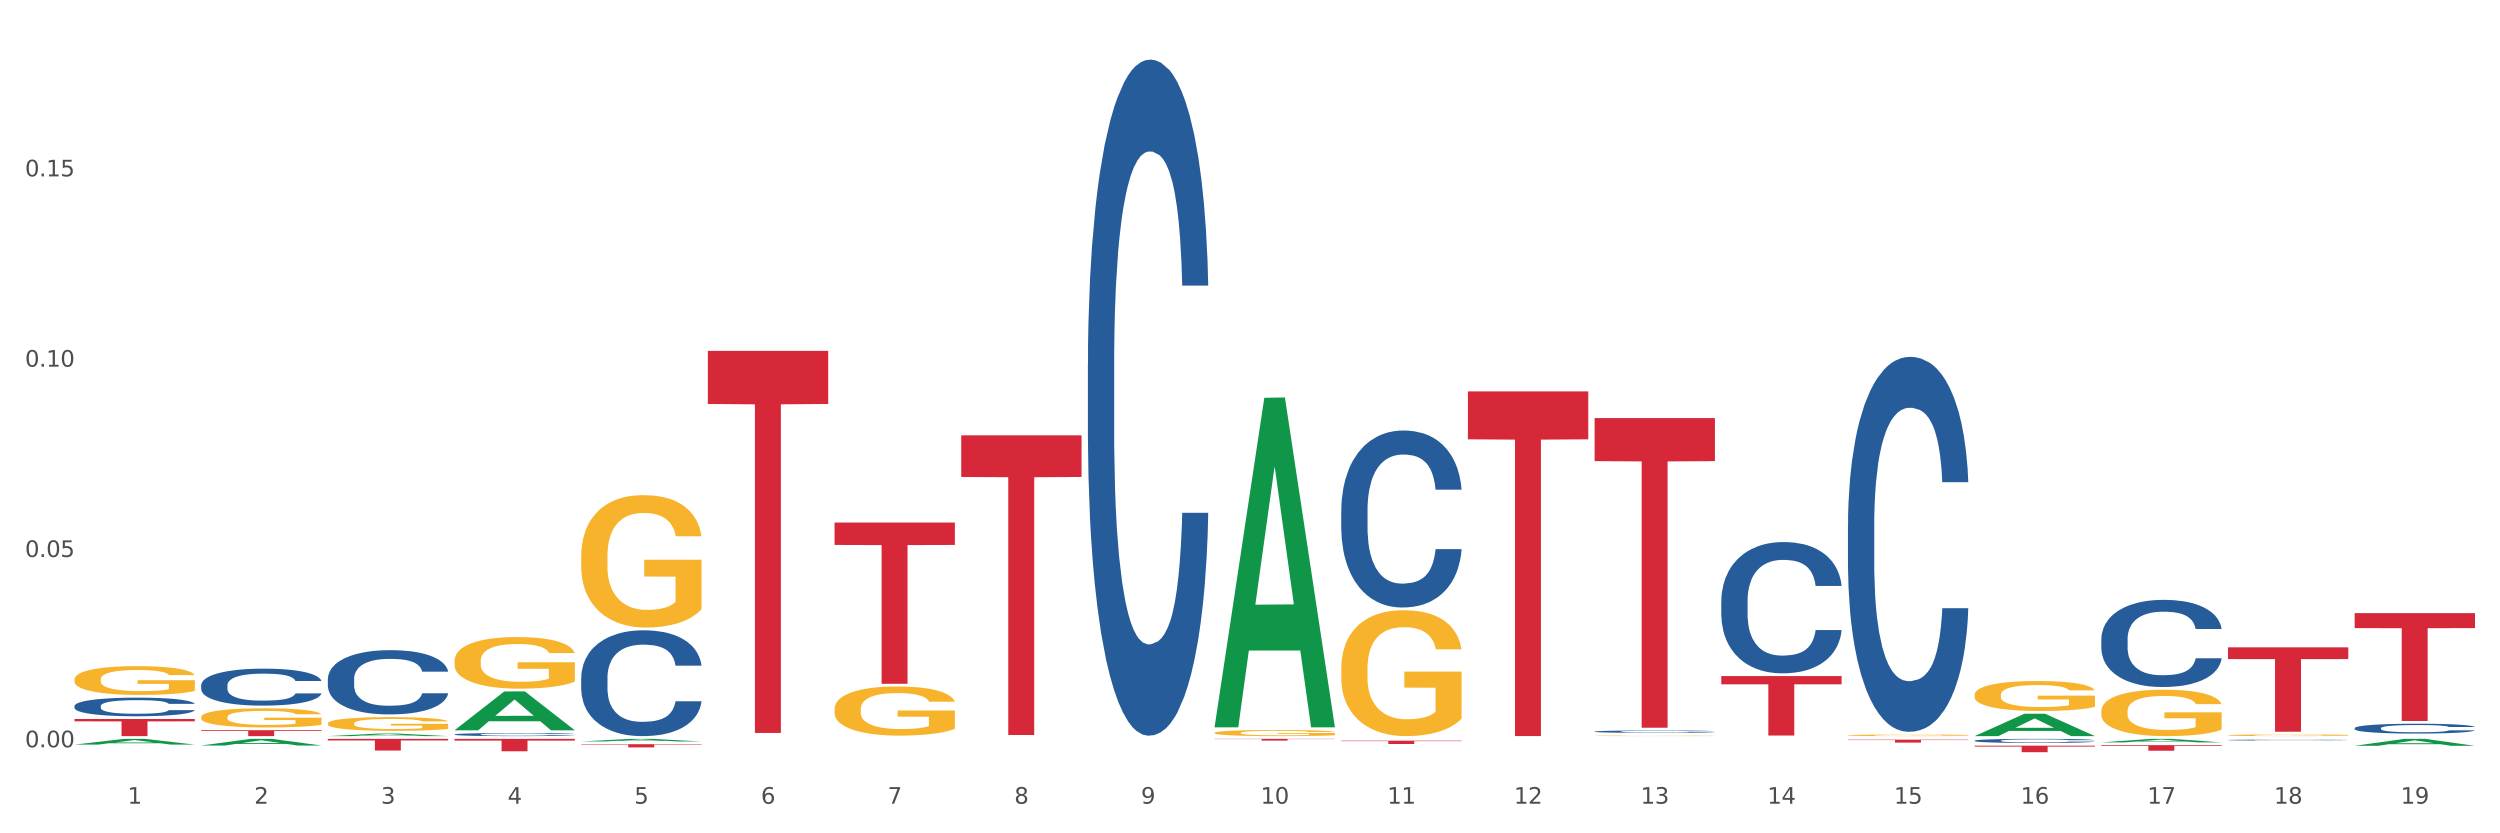 <?xml version="1.0" encoding="utf-8" standalone="no"?>
<!DOCTYPE svg PUBLIC "-//W3C//DTD SVG 1.1//EN"
  "http://www.w3.org/Graphics/SVG/1.1/DTD/svg11.dtd">
<svg xmlns:xlink="http://www.w3.org/1999/xlink" width="1080pt" height="360pt" viewBox="0 0 1080 360" xmlns="http://www.w3.org/2000/svg" version="1.1">
 <rect x="0" y="0" width="1080" height="360" fill="#333333" stroke="none"/>
 <defs>
  <style type="text/css">*{stroke-linejoin: round; stroke-linecap: butt}</style>
 </defs>
 <g id="figure_1">
  <g id="patch_1">
   <path d="M 0 360 
L 1080 360 
L 1080 0 
L 0 0 
z
" style="fill: #ffffff; stroke: #ffffff; stroke-linejoin: miter"/>
  </g>
  <g id="axes_1">
   <g id="matplotlib.axis_1">
    <g id="xtick_1">
     <g id="text_1">
      <!-- 1 -->
      <g style="fill: #4d4d4d" transform="translate(55.115 347.204) scale(0.096 -0.096)">
       <defs>
        <path id="DejaVuSans-31" d="M 794 531 
L 1825 531 
L 1825 4091 
L 703 3866 
L 703 4441 
L 1819 4666 
L 2450 4666 
L 2450 531 
L 3481 531 
L 3481 0 
L 794 0 
L 794 531 
z
" transform="scale(0.016)"/>
       </defs>
       <use xlink:href="#DejaVuSans-31"/>
      </g>
     </g>
    </g>
    <g id="xtick_2">
     <g id="text_2">
      <!-- 2 -->
      <g style="fill: #4d4d4d" transform="translate(109.839 347.204) scale(0.096 -0.096)">
       <defs>
        <path id="DejaVuSans-32" d="M 1228 531 
L 3431 531 
L 3431 0 
L 469 0 
L 469 531 
Q 828 903 1448 1529 
Q 2069 2156 2228 2338 
Q 2531 2678 2651 2914 
Q 2772 3150 2772 3378 
Q 2772 3750 2511 3984 
Q 2250 4219 1831 4219 
Q 1534 4219 1204 4116 
Q 875 4013 500 3803 
L 500 4441 
Q 881 4594 1212 4672 
Q 1544 4750 1819 4750 
Q 2544 4750 2975 4387 
Q 3406 4025 3406 3419 
Q 3406 3131 3298 2873 
Q 3191 2616 2906 2266 
Q 2828 2175 2409 1742 
Q 1991 1309 1228 531 
z
" transform="scale(0.016)"/>
       </defs>
       <use xlink:href="#DejaVuSans-32"/>
      </g>
     </g>
    </g>
    <g id="xtick_3">
     <g id="text_3">
      <!-- 3 -->
      <g style="fill: #4d4d4d" transform="translate(164.564 347.204) scale(0.096 -0.096)">
       <defs>
        <path id="DejaVuSans-33" d="M 2597 2516 
Q 3050 2419 3304 2112 
Q 3559 1806 3559 1356 
Q 3559 666 3084 287 
Q 2609 -91 1734 -91 
Q 1441 -91 1130 -33 
Q 819 25 488 141 
L 488 750 
Q 750 597 1062 519 
Q 1375 441 1716 441 
Q 2309 441 2620 675 
Q 2931 909 2931 1356 
Q 2931 1769 2642 2001 
Q 2353 2234 1838 2234 
L 1294 2234 
L 1294 2753 
L 1863 2753 
Q 2328 2753 2575 2939 
Q 2822 3125 2822 3475 
Q 2822 3834 2567 4026 
Q 2313 4219 1838 4219 
Q 1578 4219 1281 4162 
Q 984 4106 628 3988 
L 628 4550 
Q 988 4650 1302 4700 
Q 1616 4750 1894 4750 
Q 2613 4750 3031 4423 
Q 3450 4097 3450 3541 
Q 3450 3153 3228 2886 
Q 3006 2619 2597 2516 
z
" transform="scale(0.016)"/>
       </defs>
       <use xlink:href="#DejaVuSans-33"/>
      </g>
     </g>
    </g>
    <g id="xtick_4">
     <g id="text_4">
      <!-- 4 -->
      <g style="fill: #4d4d4d" transform="translate(219.288 347.204) scale(0.096 -0.096)">
       <defs>
        <path id="DejaVuSans-34" d="M 2419 4116 
L 825 1625 
L 2419 1625 
L 2419 4116 
z
M 2253 4666 
L 3047 4666 
L 3047 1625 
L 3713 1625 
L 3713 1100 
L 3047 1100 
L 3047 0 
L 2419 0 
L 2419 1100 
L 313 1100 
L 313 1709 
L 2253 4666 
z
" transform="scale(0.016)"/>
       </defs>
       <use xlink:href="#DejaVuSans-34"/>
      </g>
     </g>
    </g>
    <g id="xtick_5">
     <g id="text_5">
      <!-- 5 -->
      <g style="fill: #4d4d4d" transform="translate(274.012 347.204) scale(0.096 -0.096)">
       <defs>
        <path id="DejaVuSans-35" d="M 691 4666 
L 3169 4666 
L 3169 4134 
L 1269 4134 
L 1269 2991 
Q 1406 3038 1543 3061 
Q 1681 3084 1819 3084 
Q 2600 3084 3056 2656 
Q 3513 2228 3513 1497 
Q 3513 744 3044 326 
Q 2575 -91 1722 -91 
Q 1428 -91 1123 -41 
Q 819 9 494 109 
L 494 744 
Q 775 591 1075 516 
Q 1375 441 1709 441 
Q 2250 441 2565 725 
Q 2881 1009 2881 1497 
Q 2881 1984 2565 2268 
Q 2250 2553 1709 2553 
Q 1456 2553 1204 2497 
Q 953 2441 691 2322 
L 691 4666 
z
" transform="scale(0.016)"/>
       </defs>
       <use xlink:href="#DejaVuSans-35"/>
      </g>
     </g>
    </g>
    <g id="xtick_6">
     <g id="text_6">
      <!-- 6 -->
      <g style="fill: #4d4d4d" transform="translate(328.736 347.204) scale(0.096 -0.096)">
       <defs>
        <path id="DejaVuSans-36" d="M 2113 2584 
Q 1688 2584 1439 2293 
Q 1191 2003 1191 1497 
Q 1191 994 1439 701 
Q 1688 409 2113 409 
Q 2538 409 2786 701 
Q 3034 994 3034 1497 
Q 3034 2003 2786 2293 
Q 2538 2584 2113 2584 
z
M 3366 4563 
L 3366 3988 
Q 3128 4100 2886 4159 
Q 2644 4219 2406 4219 
Q 1781 4219 1451 3797 
Q 1122 3375 1075 2522 
Q 1259 2794 1537 2939 
Q 1816 3084 2150 3084 
Q 2853 3084 3261 2657 
Q 3669 2231 3669 1497 
Q 3669 778 3244 343 
Q 2819 -91 2113 -91 
Q 1303 -91 875 529 
Q 447 1150 447 2328 
Q 447 3434 972 4092 
Q 1497 4750 2381 4750 
Q 2619 4750 2861 4703 
Q 3103 4656 3366 4563 
z
" transform="scale(0.016)"/>
       </defs>
       <use xlink:href="#DejaVuSans-36"/>
      </g>
     </g>
    </g>
    <g id="xtick_7">
     <g id="text_7">
      <!-- 7 -->
      <g style="fill: #4d4d4d" transform="translate(383.461 347.204) scale(0.096 -0.096)">
       <defs>
        <path id="DejaVuSans-37" d="M 525 4666 
L 3525 4666 
L 3525 4397 
L 1831 0 
L 1172 0 
L 2766 4134 
L 525 4134 
L 525 4666 
z
" transform="scale(0.016)"/>
       </defs>
       <use xlink:href="#DejaVuSans-37"/>
      </g>
     </g>
    </g>
    <g id="xtick_8">
     <g id="text_8">
      <!-- 8 -->
      <g style="fill: #4d4d4d" transform="translate(438.185 347.204) scale(0.096 -0.096)">
       <defs>
        <path id="DejaVuSans-38" d="M 2034 2216 
Q 1584 2216 1326 1975 
Q 1069 1734 1069 1313 
Q 1069 891 1326 650 
Q 1584 409 2034 409 
Q 2484 409 2743 651 
Q 3003 894 3003 1313 
Q 3003 1734 2745 1975 
Q 2488 2216 2034 2216 
z
M 1403 2484 
Q 997 2584 770 2862 
Q 544 3141 544 3541 
Q 544 4100 942 4425 
Q 1341 4750 2034 4750 
Q 2731 4750 3128 4425 
Q 3525 4100 3525 3541 
Q 3525 3141 3298 2862 
Q 3072 2584 2669 2484 
Q 3125 2378 3379 2068 
Q 3634 1759 3634 1313 
Q 3634 634 3220 271 
Q 2806 -91 2034 -91 
Q 1263 -91 848 271 
Q 434 634 434 1313 
Q 434 1759 690 2068 
Q 947 2378 1403 2484 
z
M 1172 3481 
Q 1172 3119 1398 2916 
Q 1625 2713 2034 2713 
Q 2441 2713 2670 2916 
Q 2900 3119 2900 3481 
Q 2900 3844 2670 4047 
Q 2441 4250 2034 4250 
Q 1625 4250 1398 4047 
Q 1172 3844 1172 3481 
z
" transform="scale(0.016)"/>
       </defs>
       <use xlink:href="#DejaVuSans-38"/>
      </g>
     </g>
    </g>
    <g id="xtick_9">
     <g id="text_9">
      <!-- 9 -->
      <g style="fill: #4d4d4d" transform="translate(492.909 347.204) scale(0.096 -0.096)">
       <defs>
        <path id="DejaVuSans-39" d="M 703 97 
L 703 672 
Q 941 559 1184 500 
Q 1428 441 1663 441 
Q 2288 441 2617 861 
Q 2947 1281 2994 2138 
Q 2813 1869 2534 1725 
Q 2256 1581 1919 1581 
Q 1219 1581 811 2004 
Q 403 2428 403 3163 
Q 403 3881 828 4315 
Q 1253 4750 1959 4750 
Q 2769 4750 3195 4129 
Q 3622 3509 3622 2328 
Q 3622 1225 3098 567 
Q 2575 -91 1691 -91 
Q 1453 -91 1209 -44 
Q 966 3 703 97 
z
M 1959 2075 
Q 2384 2075 2632 2365 
Q 2881 2656 2881 3163 
Q 2881 3666 2632 3958 
Q 2384 4250 1959 4250 
Q 1534 4250 1286 3958 
Q 1038 3666 1038 3163 
Q 1038 2656 1286 2365 
Q 1534 2075 1959 2075 
z
" transform="scale(0.016)"/>
       </defs>
       <use xlink:href="#DejaVuSans-39"/>
      </g>
     </g>
    </g>
    <g id="xtick_10">
     <g id="text_10">
      <!-- 10 -->
      <g style="fill: #4d4d4d" transform="translate(544.58 347.204) scale(0.096 -0.096)">
       <defs>
        <path id="DejaVuSans-30" d="M 2034 4250 
Q 1547 4250 1301 3770 
Q 1056 3291 1056 2328 
Q 1056 1369 1301 889 
Q 1547 409 2034 409 
Q 2525 409 2770 889 
Q 3016 1369 3016 2328 
Q 3016 3291 2770 3770 
Q 2525 4250 2034 4250 
z
M 2034 4750 
Q 2819 4750 3233 4129 
Q 3647 3509 3647 2328 
Q 3647 1150 3233 529 
Q 2819 -91 2034 -91 
Q 1250 -91 836 529 
Q 422 1150 422 2328 
Q 422 3509 836 4129 
Q 1250 4750 2034 4750 
z
" transform="scale(0.016)"/>
       </defs>
       <use xlink:href="#DejaVuSans-31"/>
       <use xlink:href="#DejaVuSans-30" transform="translate(63.623 0)"/>
      </g>
     </g>
    </g>
    <g id="xtick_11">
     <g id="text_11">
      <!-- 11 -->
      <g style="fill: #4d4d4d" transform="translate(599.304 347.204) scale(0.096 -0.096)">
       <use xlink:href="#DejaVuSans-31"/>
       <use xlink:href="#DejaVuSans-31" transform="translate(63.623 0)"/>
      </g>
     </g>
    </g>
    <g id="xtick_12">
     <g id="text_12">
      <!-- 12 -->
      <g style="fill: #4d4d4d" transform="translate(654.028 347.204) scale(0.096 -0.096)">
       <use xlink:href="#DejaVuSans-31"/>
       <use xlink:href="#DejaVuSans-32" transform="translate(63.623 0)"/>
      </g>
     </g>
    </g>
    <g id="xtick_13">
     <g id="text_13">
      <!-- 13 -->
      <g style="fill: #4d4d4d" transform="translate(708.752 347.204) scale(0.096 -0.096)">
       <use xlink:href="#DejaVuSans-31"/>
       <use xlink:href="#DejaVuSans-33" transform="translate(63.623 0)"/>
      </g>
     </g>
    </g>
    <g id="xtick_14">
     <g id="text_14">
      <!-- 14 -->
      <g style="fill: #4d4d4d" transform="translate(763.477 347.204) scale(0.096 -0.096)">
       <use xlink:href="#DejaVuSans-31"/>
       <use xlink:href="#DejaVuSans-34" transform="translate(63.623 0)"/>
      </g>
     </g>
    </g>
    <g id="xtick_15">
     <g id="text_15">
      <!-- 15 -->
      <g style="fill: #4d4d4d" transform="translate(818.201 347.204) scale(0.096 -0.096)">
       <use xlink:href="#DejaVuSans-31"/>
       <use xlink:href="#DejaVuSans-35" transform="translate(63.623 0)"/>
      </g>
     </g>
    </g>
    <g id="xtick_16">
     <g id="text_16">
      <!-- 16 -->
      <g style="fill: #4d4d4d" transform="translate(872.925 347.204) scale(0.096 -0.096)">
       <use xlink:href="#DejaVuSans-31"/>
       <use xlink:href="#DejaVuSans-36" transform="translate(63.623 0)"/>
      </g>
     </g>
    </g>
    <g id="xtick_17">
     <g id="text_17">
      <!-- 17 -->
      <g style="fill: #4d4d4d" transform="translate(927.649 347.204) scale(0.096 -0.096)">
       <use xlink:href="#DejaVuSans-31"/>
       <use xlink:href="#DejaVuSans-37" transform="translate(63.623 0)"/>
      </g>
     </g>
    </g>
    <g id="xtick_18">
     <g id="text_18">
      <!-- 18 -->
      <g style="fill: #4d4d4d" transform="translate(982.374 347.204) scale(0.096 -0.096)">
       <use xlink:href="#DejaVuSans-31"/>
       <use xlink:href="#DejaVuSans-38" transform="translate(63.623 0)"/>
      </g>
     </g>
    </g>
    <g id="xtick_19">
     <g id="text_19">
      <!-- 19 -->
      <g style="fill: #4d4d4d" transform="translate(1037.098 347.204) scale(0.096 -0.096)">
       <use xlink:href="#DejaVuSans-31"/>
       <use xlink:href="#DejaVuSans-39" transform="translate(63.623 0)"/>
      </g>
     </g>
    </g>
    <g id="xtick_20"/>
    <g id="xtick_21"/>
    <g id="xtick_22"/>
    <g id="xtick_23"/>
    <g id="xtick_24"/>
    <g id="xtick_25"/>
    <g id="xtick_26"/>
    <g id="xtick_27"/>
    <g id="xtick_28"/>
    <g id="xtick_29"/>
    <g id="xtick_30"/>
    <g id="xtick_31"/>
    <g id="xtick_32"/>
    <g id="xtick_33"/>
    <g id="xtick_34"/>
    <g id="xtick_35"/>
    <g id="xtick_36"/>
    <g id="xtick_37"/>
   </g>
   <g id="matplotlib.axis_2">
    <g id="ytick_1">
     <g id="text_20">
      <!-- 0.00 -->
      <g style="fill: #4d4d4d" transform="translate(10.8 322.829) scale(0.096 -0.096)">
       <defs>
        <path id="DejaVuSans-2e" d="M 684 794 
L 1344 794 
L 1344 0 
L 684 0 
L 684 794 
z
" transform="scale(0.016)"/>
       </defs>
       <use xlink:href="#DejaVuSans-30"/>
       <use xlink:href="#DejaVuSans-2e" transform="translate(63.623 0)"/>
       <use xlink:href="#DejaVuSans-30" transform="translate(95.41 0)"/>
       <use xlink:href="#DejaVuSans-30" transform="translate(159.033 0)"/>
      </g>
     </g>
    </g>
    <g id="ytick_2">
     <g id="text_21">
      <!-- 0.05 -->
      <g style="fill: #4d4d4d" transform="translate(10.8 240.618) scale(0.096 -0.096)">
       <use xlink:href="#DejaVuSans-30"/>
       <use xlink:href="#DejaVuSans-2e" transform="translate(63.623 0)"/>
       <use xlink:href="#DejaVuSans-30" transform="translate(95.41 0)"/>
       <use xlink:href="#DejaVuSans-35" transform="translate(159.033 0)"/>
      </g>
     </g>
    </g>
    <g id="ytick_3">
     <g id="text_22">
      <!-- 0.10 -->
      <g style="fill: #4d4d4d" transform="translate(10.8 158.407) scale(0.096 -0.096)">
       <use xlink:href="#DejaVuSans-30"/>
       <use xlink:href="#DejaVuSans-2e" transform="translate(63.623 0)"/>
       <use xlink:href="#DejaVuSans-31" transform="translate(95.41 0)"/>
       <use xlink:href="#DejaVuSans-30" transform="translate(159.033 0)"/>
      </g>
     </g>
    </g>
    <g id="ytick_4">
     <g id="text_23">
      <!-- 0.15 -->
      <g style="fill: #4d4d4d" transform="translate(10.8 76.197) scale(0.096 -0.096)">
       <use xlink:href="#DejaVuSans-30"/>
       <use xlink:href="#DejaVuSans-2e" transform="translate(63.623 0)"/>
       <use xlink:href="#DejaVuSans-31" transform="translate(95.41 0)"/>
       <use xlink:href="#DejaVuSans-35" transform="translate(159.033 0)"/>
      </g>
     </g>
    </g>
    <g id="ytick_5"/>
    <g id="ytick_6"/>
    <g id="ytick_7"/>
    <g id="ytick_8"/>
   </g>
   <g id="PolyCollection_1">
    <path d="M 524.693 316.592 
L 524.755 316.59 
L 524.755 316.504 
L 524.878 316.429 
L 525.491 316.249 
L 526.412 316.1 
L 527.087 316.02 
L 527.762 315.956 
L 528.56 315.891 
L 529.542 315.823 
L 531.322 315.725 
L 532.427 315.674 
L 533.778 315.622 
L 536.233 315.545 
L 538.013 315.501 
L 539.854 315.465 
L 542.862 315.422 
L 544.826 315.403 
L 546.913 315.389 
L 549.429 315.379 
L 551.332 315.376 
L 555.506 315.384 
L 559.066 315.405 
L 560.784 315.422 
L 562.994 315.451 
L 564.16 315.47 
L 566.063 315.509 
L 568.027 315.559 
L 569.377 315.602 
L 571.403 315.684 
L 572.937 315.766 
L 574.349 315.867 
L 575.086 315.936 
L 575.638 316.001 
L 576.129 316.076 
L 576.62 316.194 
L 565.572 316.194 
L 565.142 316.109 
L 564.467 316.03 
L 563.485 315.953 
L 562.626 315.905 
L 561.153 315.845 
L 559.802 315.807 
L 558.391 315.778 
L 556.672 315.754 
L 555.322 315.742 
L 553.419 315.732 
L 549.675 315.735 
L 547.158 315.754 
L 545.44 315.778 
L 544.335 315.799 
L 543.353 315.823 
L 542.248 315.857 
L 540.959 315.908 
L 540.038 315.953 
L 539.118 316.011 
L 538.381 316.069 
L 537.706 316.136 
L 537.153 316.208 
L 536.724 316.282 
L 536.355 316.374 
L 536.049 316.525 
L 536.049 316.854 
L 536.171 316.929 
L 536.478 317.027 
L 536.847 317.102 
L 537.46 317.191 
L 538.013 317.251 
L 539.056 317.337 
L 540.222 317.409 
L 541.143 317.455 
L 542.064 317.494 
L 543.66 317.546 
L 545.44 317.59 
L 546.974 317.616 
L 549.061 317.64 
L 550.473 317.65 
L 551.7 317.655 
L 554.708 317.655 
L 556.856 317.647 
L 559.25 317.631 
L 561.091 317.609 
L 562.626 317.582 
L 564.344 317.539 
L 565.449 317.498 
L 565.449 316.996 
L 551.946 316.994 
L 551.946 316.66 
L 576.682 316.66 
L 576.682 317.64 
L 575.638 317.691 
L 574.472 317.736 
L 573.244 317.777 
L 571.403 317.828 
L 569.193 317.876 
L 567.229 317.909 
L 565.142 317.938 
L 562.687 317.965 
L 559.495 317.989 
L 557.531 317.998 
L 555.076 318.005 
L 552.191 318.008 
L 549.675 318.003 
L 547.22 317.991 
L 544.642 317.969 
L 542.125 317.938 
L 540.222 317.907 
L 538.32 317.868 
L 536.294 317.818 
L 534.698 317.77 
L 533.471 317.727 
L 532.12 317.671 
L 530.647 317.599 
L 529.542 317.534 
L 528.56 317.467 
L 527.517 317.381 
L 526.78 317.306 
L 526.044 317.212 
L 525.614 317.143 
L 525.123 317.035 
L 524.755 316.883 
L 524.693 316.592 
z
" clip-path="url(#p6d24226869)" style="fill: #f7b32b"/>
    <path d="M 579.418 288.754 
L 579.479 288.704 
L 579.479 286.916 
L 579.602 285.377 
L 580.216 281.652 
L 581.136 278.572 
L 581.812 276.933 
L 582.487 275.592 
L 583.285 274.251 
L 584.267 272.861 
L 586.047 270.824 
L 587.152 269.781 
L 588.502 268.689 
L 590.957 267.099 
L 592.737 266.205 
L 594.578 265.46 
L 597.586 264.566 
L 599.55 264.169 
L 601.637 263.871 
L 604.154 263.672 
L 606.056 263.622 
L 610.23 263.771 
L 613.79 264.218 
L 615.509 264.566 
L 617.718 265.162 
L 618.884 265.559 
L 620.787 266.354 
L 622.751 267.397 
L 624.102 268.291 
L 626.127 269.98 
L 627.662 271.669 
L 629.073 273.755 
L 629.81 275.195 
L 630.362 276.536 
L 630.853 278.076 
L 631.344 280.509 
L 620.296 280.509 
L 619.867 278.771 
L 619.191 277.132 
L 618.209 275.543 
L 617.35 274.549 
L 615.877 273.308 
L 614.527 272.513 
L 613.115 271.917 
L 611.396 271.42 
L 610.046 271.172 
L 608.143 270.973 
L 604.399 271.023 
L 601.882 271.42 
L 600.164 271.917 
L 599.059 272.364 
L 598.077 272.861 
L 596.972 273.556 
L 595.683 274.599 
L 594.763 275.543 
L 593.842 276.735 
L 593.105 277.927 
L 592.43 279.317 
L 591.878 280.807 
L 591.448 282.347 
L 591.08 284.234 
L 590.773 287.363 
L 590.773 294.168 
L 590.896 295.707 
L 591.203 297.744 
L 591.571 299.283 
L 592.185 301.121 
L 592.737 302.363 
L 593.78 304.151 
L 594.947 305.641 
L 595.867 306.584 
L 596.788 307.379 
L 598.384 308.472 
L 600.164 309.366 
L 601.698 309.912 
L 603.785 310.409 
L 605.197 310.607 
L 606.425 310.707 
L 609.432 310.707 
L 611.58 310.558 
L 613.974 310.21 
L 615.816 309.763 
L 617.35 309.217 
L 619.069 308.323 
L 620.173 307.478 
L 620.173 297.098 
L 606.67 297.048 
L 606.67 290.145 
L 631.406 290.145 
L 631.406 310.409 
L 630.362 311.452 
L 629.196 312.395 
L 627.969 313.24 
L 626.127 314.283 
L 623.918 315.276 
L 621.953 315.971 
L 619.867 316.567 
L 617.411 317.114 
L 614.22 317.61 
L 612.256 317.809 
L 609.8 317.958 
L 606.916 318.008 
L 604.399 317.908 
L 601.944 317.66 
L 599.366 317.213 
L 596.849 316.567 
L 594.947 315.922 
L 593.044 315.127 
L 591.018 314.084 
L 589.423 313.091 
L 588.195 312.197 
L 586.845 311.054 
L 585.372 309.564 
L 584.267 308.223 
L 583.285 306.833 
L 582.241 305.045 
L 581.505 303.505 
L 580.768 301.568 
L 580.338 300.128 
L 579.847 297.893 
L 579.479 294.764 
L 579.418 288.754 
z
" clip-path="url(#p6d24226869)" style="fill: #f7b32b"/>
    <path d="M 798.315 317.638 
L 798.376 317.638 
L 798.376 317.615 
L 798.499 317.596 
L 799.113 317.548 
L 800.033 317.51 
L 800.709 317.489 
L 801.384 317.472 
L 802.182 317.455 
L 803.164 317.437 
L 804.944 317.412 
L 806.049 317.399 
L 807.399 317.385 
L 809.854 317.365 
L 811.634 317.353 
L 813.475 317.344 
L 816.483 317.333 
L 818.447 317.328 
L 820.534 317.324 
L 823.051 317.321 
L 824.953 317.321 
L 829.127 317.323 
L 832.687 317.328 
L 834.406 317.333 
L 836.615 317.34 
L 837.782 317.345 
L 839.684 317.355 
L 841.648 317.368 
L 842.999 317.38 
L 845.024 317.401 
L 846.559 317.422 
L 847.97 317.449 
L 848.707 317.467 
L 849.259 317.484 
L 849.75 317.503 
L 850.242 317.534 
L 839.193 317.534 
L 838.764 317.512 
L 838.088 317.491 
L 837.106 317.471 
L 836.247 317.459 
L 834.774 317.443 
L 833.424 317.433 
L 832.012 317.426 
L 830.293 317.419 
L 828.943 317.416 
L 827.04 317.414 
L 823.296 317.414 
L 820.78 317.419 
L 819.061 317.426 
L 817.956 317.431 
L 816.974 317.437 
L 815.869 317.446 
L 814.58 317.459 
L 813.66 317.471 
L 812.739 317.486 
L 812.002 317.501 
L 811.327 317.519 
L 810.775 317.538 
L 810.345 317.557 
L 809.977 317.581 
L 809.67 317.621 
L 809.67 317.707 
L 809.793 317.726 
L 810.1 317.752 
L 810.468 317.771 
L 811.082 317.794 
L 811.634 317.81 
L 812.678 317.833 
L 813.844 317.852 
L 814.764 317.863 
L 815.685 317.874 
L 817.281 317.887 
L 819.061 317.899 
L 820.595 317.906 
L 822.682 317.912 
L 824.094 317.914 
L 825.322 317.916 
L 828.329 317.916 
L 830.477 317.914 
L 832.871 317.909 
L 834.713 317.904 
L 836.247 317.897 
L 837.966 317.885 
L 839.071 317.875 
L 839.071 317.744 
L 825.567 317.743 
L 825.567 317.656 
L 850.303 317.656 
L 850.303 317.912 
L 849.259 317.925 
L 848.093 317.937 
L 846.866 317.948 
L 845.024 317.961 
L 842.815 317.973 
L 840.851 317.982 
L 838.764 317.99 
L 836.308 317.997 
L 833.117 318.003 
L 831.153 318.005 
L 828.697 318.007 
L 825.813 318.008 
L 823.296 318.007 
L 820.841 318.003 
L 818.263 317.998 
L 815.746 317.99 
L 813.844 317.981 
L 811.941 317.971 
L 809.915 317.958 
L 808.32 317.946 
L 807.092 317.934 
L 805.742 317.92 
L 804.269 317.901 
L 803.164 317.884 
L 802.182 317.867 
L 801.138 317.844 
L 800.402 317.825 
L 799.665 317.8 
L 799.236 317.782 
L 798.744 317.754 
L 798.376 317.714 
L 798.315 317.638 
z
" clip-path="url(#p6d24226869)" style="fill: #f7b32b"/>
    <path d="M 853.039 300.193 
L 853.1 300.181 
L 853.1 299.755 
L 853.223 299.389 
L 853.837 298.502 
L 854.758 297.769 
L 855.433 297.379 
L 856.108 297.06 
L 856.906 296.741 
L 857.888 296.41 
L 859.668 295.925 
L 860.773 295.677 
L 862.123 295.417 
L 864.578 295.038 
L 866.358 294.826 
L 868.2 294.648 
L 871.207 294.435 
L 873.171 294.341 
L 875.258 294.27 
L 877.775 294.223 
L 879.678 294.211 
L 883.851 294.246 
L 887.411 294.353 
L 889.13 294.435 
L 891.34 294.577 
L 892.506 294.672 
L 894.409 294.861 
L 896.373 295.109 
L 897.723 295.322 
L 899.749 295.724 
L 901.283 296.126 
L 902.695 296.622 
L 903.431 296.965 
L 903.984 297.285 
L 904.475 297.651 
L 904.966 298.23 
L 893.918 298.23 
L 893.488 297.817 
L 892.813 297.426 
L 891.831 297.048 
L 890.971 296.812 
L 889.498 296.516 
L 888.148 296.327 
L 886.736 296.185 
L 885.018 296.067 
L 883.667 296.008 
L 881.765 295.96 
L 878.02 295.972 
L 875.504 296.067 
L 873.785 296.185 
L 872.68 296.291 
L 871.698 296.41 
L 870.594 296.575 
L 869.305 296.823 
L 868.384 297.048 
L 867.463 297.332 
L 866.727 297.616 
L 866.051 297.947 
L 865.499 298.301 
L 865.069 298.668 
L 864.701 299.117 
L 864.394 299.862 
L 864.394 301.481 
L 864.517 301.848 
L 864.824 302.332 
L 865.192 302.699 
L 865.806 303.136 
L 866.358 303.432 
L 867.402 303.857 
L 868.568 304.212 
L 869.489 304.437 
L 870.409 304.626 
L 872.005 304.886 
L 873.785 305.099 
L 875.32 305.229 
L 877.407 305.347 
L 878.818 305.394 
L 880.046 305.418 
L 883.053 305.418 
L 885.202 305.383 
L 887.596 305.3 
L 889.437 305.193 
L 890.971 305.063 
L 892.69 304.851 
L 893.795 304.65 
L 893.795 302.179 
L 880.291 302.167 
L 880.291 300.524 
L 905.027 300.524 
L 905.027 305.347 
L 903.984 305.595 
L 902.818 305.82 
L 901.59 306.021 
L 899.749 306.269 
L 897.539 306.506 
L 895.575 306.671 
L 893.488 306.813 
L 891.033 306.943 
L 887.841 307.061 
L 885.877 307.109 
L 883.422 307.144 
L 880.537 307.156 
L 878.02 307.132 
L 875.565 307.073 
L 872.987 306.967 
L 870.471 306.813 
L 868.568 306.659 
L 866.665 306.47 
L 864.64 306.222 
L 863.044 305.985 
L 861.816 305.773 
L 860.466 305.501 
L 858.993 305.146 
L 857.888 304.827 
L 856.906 304.496 
L 855.863 304.07 
L 855.126 303.704 
L 854.389 303.243 
L 853.96 302.9 
L 853.469 302.368 
L 853.1 301.623 
L 853.039 300.193 
z
" clip-path="url(#p6d24226869)" style="fill: #f7b32b"/>
    <path d="M 141.624 318.006 
L 141.677 318.005 
L 163.116 316.9 
L 172.012 316.899 
L 193.612 318.008 
L 183.321 318.008 
L 178.658 317.75 
L 156.523 317.75 
L 156.362 317.754 
L 151.86 318.008 
L 141.624 318.008 
L 141.624 318.006 
L 159.31 317.596 
L 175.871 317.595 
L 167.671 317.136 
L 167.564 317.134 
L 167.457 317.137 
L 159.257 317.595 
L 159.31 317.596 
L 141.624 318.006 
z
" clip-path="url(#p6d24226869)" style="fill: #109648"/>
    <path d="M 415.245 188.055 
L 467.233 188.055 
L 467.233 206.045 
L 446.783 206.167 
L 446.783 317.512 
L 435.572 317.512 
L 435.572 206.167 
L 415.245 206.045 
L 415.245 188.177 
L 415.245 188.055 
z
" clip-path="url(#p6d24226869)" style="fill: #d62839"/>
    <path d="M 360.521 225.733 
L 412.509 225.733 
L 412.509 235.414 
L 392.058 235.479 
L 392.058 295.396 
L 380.848 295.396 
L 380.848 235.479 
L 360.521 235.414 
L 360.521 225.799 
L 360.521 225.733 
z
" clip-path="url(#p6d24226869)" style="fill: #d62839"/>
    <path d="M 196.348 319.181 
L 248.336 319.181 
L 248.336 319.927 
L 227.886 319.932 
L 227.886 324.549 
L 216.675 324.549 
L 216.675 319.932 
L 196.348 319.927 
L 196.348 319.187 
L 196.348 319.181 
z
" clip-path="url(#p6d24226869)" style="fill: #d62839"/>
    <path d="M 196.348 285.52 
L 196.409 285.5 
L 196.409 284.766 
L 196.532 284.135 
L 197.146 282.608 
L 198.066 281.345 
L 198.742 280.673 
L 199.417 280.123 
L 200.215 279.573 
L 201.197 279.003 
L 202.977 278.168 
L 204.082 277.74 
L 205.432 277.292 
L 207.887 276.641 
L 209.667 276.274 
L 211.508 275.969 
L 214.516 275.602 
L 216.48 275.439 
L 218.567 275.317 
L 221.084 275.236 
L 222.986 275.215 
L 227.16 275.276 
L 230.72 275.46 
L 232.439 275.602 
L 234.648 275.846 
L 235.815 276.009 
L 237.717 276.335 
L 239.681 276.763 
L 241.032 277.129 
L 243.057 277.822 
L 244.592 278.514 
L 246.003 279.37 
L 246.74 279.96 
L 247.292 280.51 
L 247.783 281.141 
L 248.275 282.139 
L 237.226 282.139 
L 236.797 281.427 
L 236.121 280.754 
L 235.139 280.103 
L 234.28 279.695 
L 232.807 279.186 
L 231.457 278.861 
L 230.045 278.616 
L 228.326 278.412 
L 226.976 278.311 
L 225.073 278.229 
L 221.329 278.25 
L 218.813 278.412 
L 217.094 278.616 
L 215.989 278.799 
L 215.007 279.003 
L 213.902 279.288 
L 212.613 279.716 
L 211.693 280.103 
L 210.772 280.592 
L 210.035 281.08 
L 209.36 281.651 
L 208.808 282.261 
L 208.378 282.893 
L 208.01 283.667 
L 207.703 284.95 
L 207.703 287.74 
L 207.826 288.371 
L 208.133 289.206 
L 208.501 289.837 
L 209.115 290.591 
L 209.667 291.1 
L 210.711 291.833 
L 211.877 292.444 
L 212.797 292.831 
L 213.718 293.157 
L 215.314 293.605 
L 217.094 293.971 
L 218.628 294.195 
L 220.715 294.399 
L 222.127 294.481 
L 223.355 294.521 
L 226.362 294.521 
L 228.51 294.46 
L 230.904 294.318 
L 232.746 294.134 
L 234.28 293.91 
L 235.999 293.544 
L 237.104 293.198 
L 237.104 288.941 
L 223.6 288.921 
L 223.6 286.09 
L 248.336 286.09 
L 248.336 294.399 
L 247.292 294.827 
L 246.126 295.214 
L 244.899 295.56 
L 243.057 295.988 
L 240.848 296.395 
L 238.884 296.68 
L 236.797 296.924 
L 234.341 297.148 
L 231.15 297.352 
L 229.186 297.434 
L 226.73 297.495 
L 223.846 297.515 
L 221.329 297.474 
L 218.874 297.372 
L 216.296 297.189 
L 213.779 296.924 
L 211.877 296.66 
L 209.974 296.334 
L 207.948 295.906 
L 206.353 295.499 
L 205.125 295.132 
L 203.775 294.664 
L 202.302 294.053 
L 201.197 293.503 
L 200.215 292.933 
L 199.171 292.2 
L 198.435 291.568 
L 197.698 290.774 
L 197.269 290.184 
L 196.777 289.267 
L 196.409 287.984 
L 196.348 285.52 
z
" clip-path="url(#p6d24226869)" style="fill: #f7b32b"/>
    <path d="M 251.072 240.339 
L 251.133 240.287 
L 251.133 238.406 
L 251.256 236.786 
L 251.87 232.867 
L 252.791 229.628 
L 253.466 227.903 
L 254.141 226.492 
L 254.939 225.082 
L 255.921 223.619 
L 257.701 221.476 
L 258.806 220.379 
L 260.156 219.229 
L 262.611 217.557 
L 264.391 216.617 
L 266.233 215.833 
L 269.24 214.893 
L 271.204 214.475 
L 273.291 214.161 
L 275.808 213.952 
L 277.711 213.9 
L 281.884 214.057 
L 285.444 214.527 
L 287.163 214.893 
L 289.373 215.52 
L 290.539 215.938 
L 292.442 216.774 
L 294.406 217.871 
L 295.756 218.811 
L 297.782 220.588 
L 299.316 222.365 
L 300.728 224.559 
L 301.464 226.074 
L 302.017 227.485 
L 302.508 229.105 
L 302.999 231.665 
L 291.951 231.665 
L 291.521 229.837 
L 290.846 228.112 
L 289.864 226.44 
L 289.004 225.395 
L 287.531 224.089 
L 286.181 223.253 
L 284.769 222.626 
L 283.051 222.103 
L 281.7 221.842 
L 279.797 221.633 
L 276.053 221.685 
L 273.537 222.103 
L 271.818 222.626 
L 270.713 223.096 
L 269.731 223.619 
L 268.627 224.35 
L 267.338 225.447 
L 266.417 226.44 
L 265.496 227.694 
L 264.76 228.948 
L 264.084 230.411 
L 263.532 231.979 
L 263.102 233.599 
L 262.734 235.584 
L 262.427 238.876 
L 262.427 246.035 
L 262.55 247.654 
L 262.857 249.797 
L 263.225 251.416 
L 263.839 253.35 
L 264.391 254.656 
L 265.435 256.537 
L 266.601 258.105 
L 267.522 259.097 
L 268.442 259.933 
L 270.038 261.083 
L 271.818 262.023 
L 273.353 262.598 
L 275.44 263.121 
L 276.851 263.33 
L 278.079 263.434 
L 281.086 263.434 
L 283.235 263.278 
L 285.629 262.912 
L 287.47 262.442 
L 289.004 261.867 
L 290.723 260.926 
L 291.828 260.038 
L 291.828 249.117 
L 278.324 249.065 
L 278.324 241.802 
L 303.06 241.802 
L 303.06 263.121 
L 302.017 264.218 
L 300.851 265.211 
L 299.623 266.099 
L 297.782 267.196 
L 295.572 268.241 
L 293.608 268.973 
L 291.521 269.6 
L 289.066 270.175 
L 285.874 270.697 
L 283.91 270.906 
L 281.455 271.063 
L 278.57 271.115 
L 276.053 271.011 
L 273.598 270.75 
L 271.02 270.279 
L 268.504 269.6 
L 266.601 268.921 
L 264.698 268.085 
L 262.673 266.987 
L 261.077 265.942 
L 259.849 265.002 
L 258.499 263.8 
L 257.026 262.232 
L 255.921 260.822 
L 254.939 259.359 
L 253.896 257.478 
L 253.159 255.858 
L 252.422 253.82 
L 251.993 252.305 
L 251.502 249.953 
L 251.133 246.662 
L 251.072 240.339 
z
" clip-path="url(#p6d24226869)" style="fill: #f7b32b"/>
    <path d="M 360.521 306.373 
L 360.582 306.354 
L 360.582 305.656 
L 360.705 305.056 
L 361.319 303.603 
L 362.239 302.401 
L 362.914 301.762 
L 363.59 301.239 
L 364.388 300.716 
L 365.37 300.173 
L 367.15 299.379 
L 368.254 298.972 
L 369.605 298.546 
L 372.06 297.926 
L 373.84 297.577 
L 375.681 297.286 
L 378.689 296.938 
L 380.653 296.783 
L 382.74 296.666 
L 385.256 296.589 
L 387.159 296.57 
L 391.333 296.628 
L 394.893 296.802 
L 396.612 296.938 
L 398.821 297.17 
L 399.987 297.325 
L 401.89 297.635 
L 403.854 298.042 
L 405.205 298.391 
L 407.23 299.05 
L 408.765 299.708 
L 410.176 300.522 
L 410.913 301.084 
L 411.465 301.607 
L 411.956 302.208 
L 412.447 303.157 
L 401.399 303.157 
L 400.969 302.479 
L 400.294 301.84 
L 399.312 301.22 
L 398.453 300.832 
L 396.98 300.348 
L 395.629 300.038 
L 394.218 299.805 
L 392.499 299.611 
L 391.149 299.515 
L 389.246 299.437 
L 385.502 299.456 
L 382.985 299.611 
L 381.267 299.805 
L 380.162 299.98 
L 379.18 300.173 
L 378.075 300.445 
L 376.786 300.851 
L 375.865 301.22 
L 374.945 301.685 
L 374.208 302.15 
L 373.533 302.692 
L 372.981 303.273 
L 372.551 303.874 
L 372.183 304.61 
L 371.876 305.831 
L 371.876 308.485 
L 371.999 309.086 
L 372.305 309.88 
L 372.674 310.481 
L 373.287 311.197 
L 373.84 311.682 
L 374.883 312.379 
L 376.05 312.961 
L 376.97 313.329 
L 377.891 313.639 
L 379.487 314.065 
L 381.267 314.414 
L 382.801 314.627 
L 384.888 314.821 
L 386.3 314.898 
L 387.527 314.937 
L 390.535 314.937 
L 392.683 314.879 
L 395.077 314.743 
L 396.918 314.569 
L 398.453 314.356 
L 400.172 314.007 
L 401.276 313.677 
L 401.276 309.628 
L 387.773 309.609 
L 387.773 306.916 
L 412.509 306.916 
L 412.509 314.821 
L 411.465 315.227 
L 410.299 315.596 
L 409.071 315.925 
L 407.23 316.332 
L 405.02 316.719 
L 403.056 316.991 
L 400.969 317.223 
L 398.514 317.436 
L 395.323 317.63 
L 393.358 317.707 
L 390.903 317.766 
L 388.018 317.785 
L 385.502 317.746 
L 383.047 317.649 
L 380.469 317.475 
L 377.952 317.223 
L 376.05 316.971 
L 374.147 316.661 
L 372.121 316.254 
L 370.525 315.867 
L 369.298 315.518 
L 367.948 315.072 
L 366.474 314.491 
L 365.37 313.968 
L 364.388 313.426 
L 363.344 312.728 
L 362.608 312.127 
L 361.871 311.372 
L 361.441 310.81 
L 360.95 309.938 
L 360.582 308.718 
L 360.521 306.373 
z
" clip-path="url(#p6d24226869)" style="fill: #f7b32b"/>
    <path d="M 141.624 312.542 
L 141.685 312.536 
L 141.685 312.342 
L 141.808 312.174 
L 142.421 311.769 
L 143.342 311.434 
L 144.017 311.255 
L 144.693 311.109 
L 145.49 310.963 
L 146.472 310.812 
L 148.252 310.59 
L 149.357 310.477 
L 150.708 310.358 
L 153.163 310.185 
L 154.943 310.088 
L 156.784 310.006 
L 159.792 309.909 
L 161.756 309.866 
L 163.843 309.833 
L 166.359 309.812 
L 168.262 309.806 
L 172.436 309.823 
L 175.996 309.871 
L 177.714 309.909 
L 179.924 309.974 
L 181.09 310.017 
L 182.993 310.104 
L 184.957 310.217 
L 186.308 310.315 
L 188.333 310.498 
L 189.867 310.682 
L 191.279 310.909 
L 192.016 311.066 
L 192.568 311.212 
L 193.059 311.38 
L 193.55 311.644 
L 182.502 311.644 
L 182.072 311.455 
L 181.397 311.277 
L 180.415 311.104 
L 179.556 310.996 
L 178.083 310.861 
L 176.732 310.774 
L 175.321 310.709 
L 173.602 310.655 
L 172.252 310.628 
L 170.349 310.607 
L 166.605 310.612 
L 164.088 310.655 
L 162.37 310.709 
L 161.265 310.758 
L 160.283 310.812 
L 159.178 310.888 
L 157.889 311.001 
L 156.968 311.104 
L 156.048 311.234 
L 155.311 311.363 
L 154.636 311.515 
L 154.083 311.677 
L 153.654 311.844 
L 153.286 312.05 
L 152.979 312.39 
L 152.979 313.131 
L 153.101 313.299 
L 153.408 313.52 
L 153.777 313.688 
L 154.39 313.888 
L 154.943 314.023 
L 155.986 314.218 
L 157.152 314.38 
L 158.073 314.482 
L 158.994 314.569 
L 160.59 314.688 
L 162.37 314.785 
L 163.904 314.845 
L 165.991 314.899 
L 167.403 314.92 
L 168.63 314.931 
L 171.638 314.931 
L 173.786 314.915 
L 176.18 314.877 
L 178.021 314.828 
L 179.556 314.769 
L 181.274 314.672 
L 182.379 314.58 
L 182.379 313.45 
L 168.876 313.445 
L 168.876 312.693 
L 193.612 312.693 
L 193.612 314.899 
L 192.568 315.012 
L 191.402 315.115 
L 190.174 315.207 
L 188.333 315.32 
L 186.123 315.428 
L 184.159 315.504 
L 182.072 315.569 
L 179.617 315.628 
L 176.425 315.683 
L 174.461 315.704 
L 172.006 315.72 
L 169.121 315.726 
L 166.605 315.715 
L 164.15 315.688 
L 161.572 315.639 
L 159.055 315.569 
L 157.152 315.499 
L 155.25 315.412 
L 153.224 315.299 
L 151.628 315.191 
L 150.401 315.093 
L 149.05 314.969 
L 147.577 314.807 
L 146.472 314.661 
L 145.49 314.509 
L 144.447 314.315 
L 143.71 314.147 
L 142.974 313.936 
L 142.544 313.78 
L 142.053 313.536 
L 141.685 313.196 
L 141.624 312.542 
z
" clip-path="url(#p6d24226869)" style="fill: #f7b32b"/>
    <path d="M 32.175 293.524 
L 32.236 293.513 
L 32.236 293.104 
L 32.359 292.752 
L 32.973 291.9 
L 33.894 291.196 
L 34.569 290.822 
L 35.244 290.515 
L 36.042 290.209 
L 37.024 289.891 
L 38.804 289.425 
L 39.909 289.187 
L 41.259 288.937 
L 43.714 288.574 
L 45.494 288.369 
L 47.336 288.199 
L 50.343 287.995 
L 52.307 287.904 
L 54.394 287.836 
L 56.911 287.79 
L 58.814 287.779 
L 62.987 287.813 
L 66.547 287.915 
L 68.266 287.995 
L 70.476 288.131 
L 71.642 288.222 
L 73.544 288.403 
L 75.509 288.642 
L 76.859 288.846 
L 78.884 289.232 
L 80.419 289.618 
L 81.831 290.095 
L 82.567 290.424 
L 83.12 290.731 
L 83.611 291.083 
L 84.102 291.639 
L 73.053 291.639 
L 72.624 291.242 
L 71.949 290.867 
L 70.967 290.504 
L 70.107 290.277 
L 68.634 289.993 
L 67.284 289.811 
L 65.872 289.675 
L 64.153 289.561 
L 62.803 289.505 
L 60.9 289.459 
L 57.156 289.471 
L 54.64 289.561 
L 52.921 289.675 
L 51.816 289.777 
L 50.834 289.891 
L 49.729 290.05 
L 48.44 290.288 
L 47.52 290.504 
L 46.599 290.776 
L 45.863 291.049 
L 45.187 291.367 
L 44.635 291.707 
L 44.205 292.059 
L 43.837 292.491 
L 43.53 293.206 
L 43.53 294.761 
L 43.653 295.113 
L 43.96 295.579 
L 44.328 295.931 
L 44.942 296.351 
L 45.494 296.635 
L 46.538 297.044 
L 47.704 297.384 
L 48.625 297.6 
L 49.545 297.782 
L 51.141 298.031 
L 52.921 298.236 
L 54.456 298.361 
L 56.542 298.474 
L 57.954 298.52 
L 59.182 298.542 
L 62.189 298.542 
L 64.338 298.508 
L 66.731 298.429 
L 68.573 298.327 
L 70.107 298.202 
L 71.826 297.997 
L 72.931 297.804 
L 72.931 295.431 
L 59.427 295.42 
L 59.427 293.842 
L 84.163 293.842 
L 84.163 298.474 
L 83.12 298.713 
L 81.953 298.928 
L 80.726 299.121 
L 78.884 299.36 
L 76.675 299.587 
L 74.711 299.746 
L 72.624 299.882 
L 70.169 300.007 
L 66.977 300.12 
L 65.013 300.166 
L 62.558 300.2 
L 59.673 300.211 
L 57.156 300.189 
L 54.701 300.132 
L 52.123 300.03 
L 49.607 299.882 
L 47.704 299.734 
L 45.801 299.553 
L 43.776 299.314 
L 42.18 299.087 
L 40.952 298.883 
L 39.602 298.622 
L 38.129 298.281 
L 37.024 297.975 
L 36.042 297.657 
L 34.998 297.248 
L 34.262 296.896 
L 33.525 296.453 
L 33.096 296.124 
L 32.605 295.613 
L 32.236 294.898 
L 32.175 293.524 
z
" clip-path="url(#p6d24226869)" style="fill: #f7b32b"/>
    <path d="M 86.899 309.816 
L 86.961 309.808 
L 86.961 309.537 
L 87.083 309.303 
L 87.697 308.737 
L 88.618 308.269 
L 89.293 308.02 
L 89.968 307.816 
L 90.766 307.612 
L 91.748 307.401 
L 93.528 307.092 
L 94.633 306.933 
L 95.983 306.767 
L 98.439 306.526 
L 100.219 306.39 
L 102.06 306.277 
L 105.067 306.141 
L 107.032 306.081 
L 109.118 306.035 
L 111.635 306.005 
L 113.538 305.998 
L 117.712 306.02 
L 121.272 306.088 
L 122.99 306.141 
L 125.2 306.231 
L 126.366 306.292 
L 128.269 306.413 
L 130.233 306.571 
L 131.583 306.707 
L 133.609 306.963 
L 135.143 307.22 
L 136.555 307.537 
L 137.291 307.756 
L 137.844 307.96 
L 138.335 308.194 
L 138.826 308.563 
L 127.778 308.563 
L 127.348 308.299 
L 126.673 308.05 
L 125.691 307.809 
L 124.832 307.658 
L 123.358 307.469 
L 122.008 307.348 
L 120.596 307.258 
L 118.878 307.182 
L 117.527 307.145 
L 115.625 307.114 
L 111.881 307.122 
L 109.364 307.182 
L 107.645 307.258 
L 106.541 307.326 
L 105.559 307.401 
L 104.454 307.507 
L 103.165 307.665 
L 102.244 307.809 
L 101.323 307.99 
L 100.587 308.171 
L 99.912 308.382 
L 99.359 308.609 
L 98.93 308.843 
L 98.561 309.129 
L 98.254 309.605 
L 98.254 310.639 
L 98.377 310.873 
L 98.684 311.182 
L 99.052 311.416 
L 99.666 311.695 
L 100.219 311.884 
L 101.262 312.155 
L 102.428 312.382 
L 103.349 312.525 
L 104.27 312.646 
L 105.865 312.812 
L 107.645 312.948 
L 109.18 313.031 
L 111.267 313.106 
L 112.678 313.136 
L 113.906 313.152 
L 116.914 313.152 
L 119.062 313.129 
L 121.456 313.076 
L 123.297 313.008 
L 124.832 312.925 
L 126.55 312.789 
L 127.655 312.661 
L 127.655 311.084 
L 114.152 311.076 
L 114.152 310.027 
L 138.887 310.027 
L 138.887 313.106 
L 137.844 313.265 
L 136.678 313.408 
L 135.45 313.536 
L 133.609 313.695 
L 131.399 313.846 
L 129.435 313.951 
L 127.348 314.042 
L 124.893 314.125 
L 121.701 314.201 
L 119.737 314.231 
L 117.282 314.253 
L 114.397 314.261 
L 111.881 314.246 
L 109.425 314.208 
L 106.847 314.14 
L 104.331 314.042 
L 102.428 313.944 
L 100.525 313.823 
L 98.5 313.665 
L 96.904 313.514 
L 95.676 313.378 
L 94.326 313.204 
L 92.853 312.978 
L 91.748 312.774 
L 90.766 312.563 
L 89.723 312.291 
L 88.986 312.057 
L 88.25 311.763 
L 87.82 311.544 
L 87.329 311.205 
L 86.961 310.729 
L 86.899 309.816 
z
" clip-path="url(#p6d24226869)" style="fill: #f7b32b"/>
    <path d="M 962.488 317.62 
L 962.549 317.619 
L 962.549 317.595 
L 962.672 317.575 
L 963.286 317.525 
L 964.206 317.485 
L 964.881 317.463 
L 965.557 317.445 
L 966.355 317.427 
L 967.337 317.409 
L 969.117 317.382 
L 970.221 317.368 
L 971.572 317.353 
L 974.027 317.332 
L 975.807 317.321 
L 977.648 317.311 
L 980.656 317.299 
L 982.62 317.293 
L 984.707 317.29 
L 987.223 317.287 
L 989.126 317.286 
L 993.3 317.288 
L 996.86 317.294 
L 998.579 317.299 
L 1000.788 317.307 
L 1001.954 317.312 
L 1003.857 317.322 
L 1005.821 317.336 
L 1007.172 317.348 
L 1009.197 317.371 
L 1010.732 317.393 
L 1012.143 317.421 
L 1012.88 317.44 
L 1013.432 317.458 
L 1013.923 317.478 
L 1014.414 317.51 
L 1003.366 317.51 
L 1002.936 317.487 
L 1002.261 317.465 
L 1001.279 317.444 
L 1000.42 317.431 
L 998.947 317.415 
L 997.596 317.404 
L 996.185 317.396 
L 994.466 317.39 
L 993.116 317.386 
L 991.213 317.384 
L 987.469 317.384 
L 984.952 317.39 
L 983.234 317.396 
L 982.129 317.402 
L 981.147 317.409 
L 980.042 317.418 
L 978.753 317.432 
L 977.832 317.444 
L 976.912 317.46 
L 976.175 317.476 
L 975.5 317.494 
L 974.948 317.514 
L 974.518 317.535 
L 974.15 317.56 
L 973.843 317.601 
L 973.843 317.692 
L 973.966 317.712 
L 974.272 317.739 
L 974.641 317.759 
L 975.255 317.784 
L 975.807 317.8 
L 976.85 317.824 
L 978.017 317.844 
L 978.937 317.856 
L 979.858 317.867 
L 981.454 317.881 
L 983.234 317.893 
L 984.768 317.9 
L 986.855 317.907 
L 988.267 317.91 
L 989.494 317.911 
L 992.502 317.911 
L 994.65 317.909 
L 997.044 317.904 
L 998.885 317.898 
L 1000.42 317.891 
L 1002.139 317.879 
L 1003.243 317.868 
L 1003.243 317.73 
L 989.74 317.73 
L 989.74 317.638 
L 1014.476 317.638 
L 1014.476 317.907 
L 1013.432 317.921 
L 1012.266 317.933 
L 1011.038 317.945 
L 1009.197 317.958 
L 1006.987 317.972 
L 1005.023 317.981 
L 1002.936 317.989 
L 1000.481 317.996 
L 997.29 318.003 
L 995.325 318.005 
L 992.87 318.007 
L 989.985 318.008 
L 987.469 318.006 
L 985.014 318.003 
L 982.436 317.997 
L 979.919 317.989 
L 978.017 317.98 
L 976.114 317.97 
L 974.088 317.956 
L 972.492 317.943 
L 971.265 317.931 
L 969.915 317.916 
L 968.441 317.896 
L 967.337 317.878 
L 966.355 317.86 
L 965.311 317.836 
L 964.575 317.815 
L 963.838 317.79 
L 963.408 317.771 
L 962.917 317.741 
L 962.549 317.699 
L 962.488 317.62 
z
" clip-path="url(#p6d24226869)" style="fill: #f7b32b"/>
    <path d="M 907.763 307.225 
L 907.825 307.206 
L 907.825 306.547 
L 907.948 305.98 
L 908.561 304.607 
L 909.482 303.472 
L 910.157 302.868 
L 910.832 302.373 
L 911.63 301.879 
L 912.612 301.366 
L 914.392 300.616 
L 915.497 300.231 
L 916.847 299.829 
L 919.303 299.243 
L 921.083 298.913 
L 922.924 298.639 
L 925.932 298.309 
L 927.896 298.163 
L 929.983 298.053 
L 932.499 297.979 
L 934.402 297.961 
L 938.576 298.016 
L 942.136 298.181 
L 943.854 298.309 
L 946.064 298.529 
L 947.23 298.675 
L 949.133 298.968 
L 951.097 299.353 
L 952.447 299.682 
L 954.473 300.305 
L 956.007 300.927 
L 957.419 301.696 
L 958.156 302.227 
L 958.708 302.721 
L 959.199 303.289 
L 959.69 304.186 
L 948.642 304.186 
L 948.212 303.545 
L 947.537 302.941 
L 946.555 302.355 
L 945.696 301.989 
L 944.223 301.531 
L 942.872 301.238 
L 941.46 301.019 
L 939.742 300.835 
L 938.392 300.744 
L 936.489 300.671 
L 932.745 300.689 
L 930.228 300.835 
L 928.51 301.019 
L 927.405 301.183 
L 926.423 301.366 
L 925.318 301.623 
L 924.029 302.007 
L 923.108 302.355 
L 922.187 302.794 
L 921.451 303.234 
L 920.776 303.746 
L 920.223 304.296 
L 919.794 304.863 
L 919.425 305.559 
L 919.119 306.712 
L 919.119 309.22 
L 919.241 309.788 
L 919.548 310.538 
L 919.916 311.106 
L 920.53 311.783 
L 921.083 312.241 
L 922.126 312.9 
L 923.292 313.449 
L 924.213 313.797 
L 925.134 314.09 
L 926.73 314.493 
L 928.51 314.822 
L 930.044 315.024 
L 932.131 315.207 
L 933.543 315.28 
L 934.77 315.317 
L 937.778 315.317 
L 939.926 315.262 
L 942.32 315.134 
L 944.161 314.969 
L 945.696 314.767 
L 947.414 314.438 
L 948.519 314.127 
L 948.519 310.3 
L 935.016 310.282 
L 935.016 307.737 
L 959.751 307.737 
L 959.751 315.207 
L 958.708 315.591 
L 957.542 315.939 
L 956.314 316.25 
L 954.473 316.635 
L 952.263 317.001 
L 950.299 317.257 
L 948.212 317.477 
L 945.757 317.678 
L 942.565 317.861 
L 940.601 317.935 
L 938.146 317.989 
L 935.261 318.008 
L 932.745 317.971 
L 930.29 317.88 
L 927.712 317.715 
L 925.195 317.477 
L 923.292 317.239 
L 921.39 316.946 
L 919.364 316.562 
L 917.768 316.195 
L 916.541 315.866 
L 915.19 315.445 
L 913.717 314.896 
L 912.612 314.401 
L 911.63 313.889 
L 910.587 313.23 
L 909.85 312.662 
L 909.114 311.948 
L 908.684 311.417 
L 908.193 310.593 
L 907.825 309.44 
L 907.763 307.225 
z
" clip-path="url(#p6d24226869)" style="fill: #f7b32b"/>
    <path d="M 524.693 319.181 
L 576.682 319.181 
L 576.682 319.286 
L 556.231 319.287 
L 556.231 319.936 
L 545.021 319.936 
L 545.021 319.287 
L 524.693 319.286 
L 524.693 319.182 
L 524.693 319.181 
z
" clip-path="url(#p6d24226869)" style="fill: #d62839"/>
    <path d="M 141.624 319.181 
L 193.612 319.181 
L 193.612 319.883 
L 173.161 319.888 
L 173.161 324.229 
L 161.951 324.229 
L 161.951 319.888 
L 141.624 319.883 
L 141.624 319.186 
L 141.624 319.181 
z
" clip-path="url(#p6d24226869)" style="fill: #d62839"/>
    <path d="M 743.591 292.052 
L 795.579 292.052 
L 795.579 295.621 
L 775.128 295.645 
L 775.128 317.737 
L 763.918 317.737 
L 763.918 295.645 
L 743.591 295.621 
L 743.591 292.076 
L 743.591 292.052 
z
" clip-path="url(#p6d24226869)" style="fill: #d62839"/>
    <path d="M 798.315 319.523 
L 850.303 319.523 
L 850.303 319.699 
L 829.853 319.701 
L 829.853 320.79 
L 818.642 320.79 
L 818.642 319.701 
L 798.315 319.699 
L 798.315 319.525 
L 798.315 319.523 
z
" clip-path="url(#p6d24226869)" style="fill: #d62839"/>
    <path d="M 634.142 169.089 
L 686.13 169.089 
L 686.13 189.78 
L 665.68 189.919 
L 665.68 317.975 
L 654.469 317.975 
L 654.469 189.919 
L 634.142 189.78 
L 634.142 169.229 
L 634.142 169.089 
z
" clip-path="url(#p6d24226869)" style="fill: #d62839"/>
    <path d="M 688.866 180.618 
L 740.854 180.618 
L 740.854 199.208 
L 720.404 199.334 
L 720.404 314.389 
L 709.193 314.389 
L 709.193 199.334 
L 688.866 199.208 
L 688.866 180.744 
L 688.866 180.618 
z
" clip-path="url(#p6d24226869)" style="fill: #d62839"/>
    <path d="M 962.488 279.659 
L 1014.476 279.659 
L 1014.476 284.725 
L 994.025 284.759 
L 994.025 316.113 
L 982.815 316.113 
L 982.815 284.759 
L 962.488 284.725 
L 962.488 279.693 
L 962.488 279.659 
z
" clip-path="url(#p6d24226869)" style="fill: #d62839"/>
    <path d="M 1017.212 264.869 
L 1069.2 264.869 
L 1069.2 271.345 
L 1048.75 271.389 
L 1048.75 311.474 
L 1037.539 311.474 
L 1037.539 271.389 
L 1017.212 271.345 
L 1017.212 264.912 
L 1017.212 264.869 
z
" clip-path="url(#p6d24226869)" style="fill: #d62839"/>
    <path d="M 86.899 315.435 
L 138.887 315.435 
L 138.887 315.792 
L 118.437 315.795 
L 118.437 318.008 
L 107.226 318.008 
L 107.226 315.795 
L 86.899 315.792 
L 86.899 315.437 
L 86.899 315.435 
z
" clip-path="url(#p6d24226869)" style="fill: #d62839"/>
    <path d="M 32.175 310.598 
L 84.163 310.598 
L 84.163 311.628 
L 63.713 311.635 
L 63.713 318.008 
L 52.502 318.008 
L 52.502 311.635 
L 32.175 311.628 
L 32.175 310.605 
L 32.175 310.598 
z
" clip-path="url(#p6d24226869)" style="fill: #d62839"/>
    <path d="M 579.418 319.976 
L 631.406 319.976 
L 631.406 320.174 
L 610.956 320.176 
L 610.956 321.402 
L 599.745 321.402 
L 599.745 320.176 
L 579.418 320.174 
L 579.418 319.978 
L 579.418 319.976 
z
" clip-path="url(#p6d24226869)" style="fill: #d62839"/>
    <path d="M 1017.212 314.558 
L 1017.273 314.554 
L 1017.273 314.446 
L 1017.458 314.298 
L 1018.134 314.026 
L 1018.994 313.82 
L 1020.469 313.579 
L 1021.268 313.478 
L 1022.312 313.366 
L 1024.463 313.183 
L 1026.921 313.028 
L 1028.642 312.942 
L 1029.932 312.888 
L 1032.821 312.791 
L 1034.48 312.748 
L 1036.2 312.713 
L 1037.675 312.69 
L 1040.133 312.663 
L 1042.1 312.651 
L 1044.374 312.647 
L 1046.279 312.651 
L 1048.798 312.667 
L 1052.485 312.713 
L 1053.899 312.74 
L 1055.804 312.787 
L 1057.77 312.849 
L 1059.368 312.911 
L 1061.211 313.001 
L 1063.116 313.117 
L 1064.96 313.265 
L 1066.25 313.401 
L 1067.295 313.545 
L 1068.217 313.719 
L 1068.893 313.91 
L 1069.2 314.069 
L 1057.954 314.069 
L 1057.647 313.925 
L 1057.033 313.77 
L 1056.418 313.665 
L 1055.742 313.579 
L 1054.697 313.482 
L 1053.776 313.42 
L 1052.239 313.346 
L 1050.826 313.3 
L 1049.658 313.273 
L 1048.245 313.249 
L 1045.234 313.226 
L 1043.083 313.226 
L 1041.731 313.234 
L 1040.072 313.253 
L 1038.659 313.28 
L 1036.999 313.327 
L 1035.709 313.377 
L 1034.418 313.444 
L 1033.681 313.49 
L 1032.575 313.576 
L 1031.837 313.646 
L 1030.854 313.766 
L 1030.301 313.851 
L 1029.318 314.073 
L 1028.888 314.236 
L 1028.703 314.349 
L 1028.58 314.473 
L 1028.58 315.079 
L 1028.949 315.351 
L 1029.256 315.467 
L 1029.748 315.599 
L 1030.67 315.77 
L 1032.022 315.937 
L 1033.435 316.058 
L 1034.603 316.132 
L 1035.709 316.186 
L 1036.815 316.229 
L 1038.167 316.267 
L 1039.273 316.291 
L 1040.932 316.314 
L 1042.899 316.326 
L 1044.435 316.326 
L 1047.569 316.306 
L 1048.982 316.287 
L 1050.334 316.26 
L 1051.809 316.217 
L 1052.977 316.17 
L 1053.653 316.135 
L 1054.759 316.062 
L 1055.619 315.984 
L 1056.357 315.895 
L 1056.848 315.817 
L 1057.401 315.7 
L 1057.831 315.568 
L 1057.954 315.498 
L 1069.2 315.498 
L 1068.954 315.638 
L 1068.524 315.774 
L 1067.664 315.957 
L 1066.988 316.062 
L 1065.943 316.19 
L 1064.837 316.299 
L 1063.301 316.419 
L 1061.887 316.508 
L 1060.412 316.586 
L 1058.815 316.656 
L 1055.926 316.753 
L 1054.882 316.78 
L 1052.67 316.827 
L 1050.949 316.854 
L 1048.429 316.881 
L 1045.848 316.897 
L 1043.145 316.901 
L 1040.748 316.893 
L 1038.105 316.87 
L 1036.446 316.846 
L 1034.603 316.811 
L 1032.452 316.757 
L 1030.424 316.691 
L 1028.519 316.613 
L 1026.737 316.524 
L 1025.078 316.423 
L 1022.927 316.256 
L 1021.329 316.093 
L 1020.162 315.941 
L 1019.363 315.813 
L 1018.564 315.65 
L 1018.134 315.537 
L 1017.458 315.265 
L 1017.212 315.013 
L 1017.212 314.558 
z
" clip-path="url(#p6d24226869)" style="fill: #255c99"/>
    <path d="M 853.039 322.134 
L 905.027 322.134 
L 905.027 322.526 
L 884.577 322.528 
L 884.577 324.95 
L 873.366 324.95 
L 873.366 322.528 
L 853.039 322.526 
L 853.039 322.137 
L 853.039 322.134 
z
" clip-path="url(#p6d24226869)" style="fill: #d62839"/>
    <path d="M 907.763 321.886 
L 959.751 321.886 
L 959.751 322.224 
L 939.301 322.226 
L 939.301 324.318 
L 928.09 324.318 
L 928.09 322.226 
L 907.763 322.224 
L 907.763 321.888 
L 907.763 321.886 
z
" clip-path="url(#p6d24226869)" style="fill: #d62839"/>
    <path d="M 32.175 304.997 
L 32.236 304.99 
L 32.236 304.784 
L 32.421 304.505 
L 33.097 303.991 
L 33.957 303.602 
L 35.432 303.147 
L 36.231 302.956 
L 37.275 302.743 
L 39.426 302.398 
L 41.884 302.104 
L 43.605 301.943 
L 44.895 301.84 
L 47.784 301.657 
L 49.443 301.576 
L 51.164 301.51 
L 52.638 301.466 
L 55.096 301.414 
L 57.063 301.392 
L 59.337 301.385 
L 61.242 301.392 
L 63.761 301.422 
L 67.448 301.51 
L 68.862 301.561 
L 70.767 301.649 
L 72.733 301.767 
L 74.331 301.884 
L 76.174 302.053 
L 78.079 302.273 
L 79.923 302.552 
L 81.213 302.809 
L 82.258 303.081 
L 83.18 303.411 
L 83.856 303.771 
L 84.163 304.072 
L 72.917 304.072 
L 72.61 303.8 
L 71.996 303.507 
L 71.381 303.308 
L 70.705 303.147 
L 69.66 302.963 
L 68.739 302.846 
L 67.202 302.706 
L 65.789 302.618 
L 64.621 302.567 
L 63.208 302.523 
L 60.197 302.479 
L 58.046 302.479 
L 56.694 302.494 
L 55.035 302.53 
L 53.622 302.582 
L 51.962 302.67 
L 50.672 302.765 
L 49.381 302.89 
L 48.644 302.978 
L 47.538 303.14 
L 46.8 303.272 
L 45.817 303.499 
L 45.264 303.661 
L 44.281 304.079 
L 43.851 304.388 
L 43.666 304.601 
L 43.544 304.836 
L 43.544 305.981 
L 43.912 306.495 
L 44.22 306.715 
L 44.711 306.965 
L 45.633 307.288 
L 46.985 307.603 
L 48.398 307.831 
L 49.566 307.97 
L 50.672 308.073 
L 51.778 308.154 
L 53.13 308.227 
L 54.236 308.271 
L 55.895 308.316 
L 57.862 308.338 
L 59.398 308.338 
L 62.532 308.301 
L 63.945 308.264 
L 65.297 308.213 
L 66.772 308.132 
L 67.94 308.044 
L 68.616 307.978 
L 69.722 307.838 
L 70.582 307.691 
L 71.32 307.523 
L 71.811 307.376 
L 72.364 307.156 
L 72.795 306.906 
L 72.917 306.774 
L 84.163 306.774 
L 83.917 307.038 
L 83.487 307.295 
L 82.627 307.64 
L 81.951 307.838 
L 80.906 308.081 
L 79.8 308.286 
L 78.264 308.514 
L 76.85 308.683 
L 75.375 308.829 
L 73.778 308.962 
L 70.89 309.145 
L 69.845 309.197 
L 67.633 309.285 
L 65.912 309.336 
L 63.392 309.387 
L 60.811 309.417 
L 58.108 309.424 
L 55.711 309.409 
L 53.069 309.365 
L 51.409 309.321 
L 49.566 309.255 
L 47.415 309.152 
L 45.387 309.028 
L 43.482 308.881 
L 41.7 308.712 
L 40.041 308.521 
L 37.89 308.205 
L 36.292 307.897 
L 35.125 307.611 
L 34.326 307.368 
L 33.527 307.06 
L 33.097 306.847 
L 32.421 306.333 
L 32.175 305.856 
L 32.175 304.997 
z
" clip-path="url(#p6d24226869)" style="fill: #255c99"/>
    <path d="M 86.899 296.03 
L 86.961 296.016 
L 86.961 295.607 
L 87.145 295.053 
L 87.821 294.032 
L 88.681 293.259 
L 90.156 292.355 
L 90.955 291.976 
L 92 291.553 
L 94.151 290.868 
L 96.609 290.285 
L 98.329 289.964 
L 99.62 289.76 
L 102.508 289.395 
L 104.167 289.235 
L 105.888 289.103 
L 107.363 289.016 
L 109.821 288.914 
L 111.787 288.87 
L 114.061 288.855 
L 115.966 288.87 
L 118.485 288.928 
L 122.172 289.103 
L 123.586 289.205 
L 125.491 289.38 
L 127.457 289.614 
L 129.055 289.847 
L 130.899 290.182 
L 132.804 290.62 
L 134.647 291.174 
L 135.938 291.685 
L 136.982 292.224 
L 137.904 292.88 
L 138.58 293.595 
L 138.887 294.193 
L 127.642 294.193 
L 127.334 293.653 
L 126.72 293.07 
L 126.105 292.676 
L 125.429 292.355 
L 124.385 291.991 
L 123.463 291.757 
L 121.927 291.48 
L 120.513 291.305 
L 119.346 291.203 
L 117.932 291.116 
L 114.921 291.028 
L 112.77 291.028 
L 111.418 291.057 
L 109.759 291.13 
L 108.346 291.232 
L 106.687 291.407 
L 105.396 291.597 
L 104.106 291.845 
L 103.368 292.02 
L 102.262 292.341 
L 101.525 292.603 
L 100.542 293.055 
L 99.988 293.376 
L 99.005 294.207 
L 98.575 294.82 
L 98.391 295.243 
L 98.268 295.709 
L 98.268 297.984 
L 98.637 299.005 
L 98.944 299.443 
L 99.435 299.939 
L 100.357 300.58 
L 101.709 301.207 
L 103.122 301.659 
L 104.29 301.936 
L 105.396 302.141 
L 106.502 302.301 
L 107.854 302.447 
L 108.96 302.534 
L 110.62 302.622 
L 112.586 302.666 
L 114.122 302.666 
L 117.256 302.593 
L 118.67 302.52 
L 120.022 302.418 
L 121.497 302.257 
L 122.664 302.082 
L 123.34 301.951 
L 124.446 301.674 
L 125.307 301.382 
L 126.044 301.047 
L 126.536 300.755 
L 127.089 300.318 
L 127.519 299.822 
L 127.642 299.559 
L 138.887 299.559 
L 138.642 300.084 
L 138.211 300.595 
L 137.351 301.28 
L 136.675 301.674 
L 135.63 302.155 
L 134.524 302.563 
L 132.988 303.016 
L 131.575 303.351 
L 130.1 303.643 
L 128.502 303.905 
L 125.614 304.27 
L 124.569 304.372 
L 122.357 304.547 
L 120.636 304.649 
L 118.117 304.751 
L 115.536 304.809 
L 112.832 304.824 
L 110.435 304.795 
L 107.793 304.707 
L 106.134 304.62 
L 104.29 304.488 
L 102.139 304.284 
L 100.111 304.036 
L 98.206 303.745 
L 96.424 303.409 
L 94.765 303.03 
L 92.614 302.403 
L 91.017 301.791 
L 89.849 301.222 
L 89.05 300.741 
L 88.251 300.128 
L 87.821 299.705 
L 87.145 298.684 
L 86.899 297.736 
L 86.899 296.03 
z
" clip-path="url(#p6d24226869)" style="fill: #255c99"/>
    <path d="M 32.175 321.666 
L 32.229 321.664 
L 53.667 319.184 
L 62.564 319.181 
L 84.163 321.671 
L 73.873 321.671 
L 69.21 321.091 
L 47.075 321.091 
L 46.914 321.101 
L 42.412 321.671 
L 32.175 321.671 
L 32.175 321.666 
L 49.862 320.745 
L 66.423 320.743 
L 58.223 319.712 
L 58.115 319.707 
L 58.008 319.714 
L 49.808 320.743 
L 49.862 320.745 
L 32.175 321.666 
z
" clip-path="url(#p6d24226869)" style="fill: #109648"/>
    <path d="M 141.624 293.343 
L 141.685 293.318 
L 141.685 292.608 
L 141.869 291.645 
L 142.545 289.87 
L 143.406 288.526 
L 144.88 286.954 
L 145.679 286.295 
L 146.724 285.559 
L 148.875 284.368 
L 151.333 283.353 
L 153.054 282.796 
L 154.344 282.441 
L 157.232 281.807 
L 158.891 281.528 
L 160.612 281.3 
L 162.087 281.147 
L 164.545 280.97 
L 166.511 280.894 
L 168.785 280.868 
L 170.69 280.894 
L 173.21 280.995 
L 176.897 281.3 
L 178.31 281.477 
L 180.215 281.781 
L 182.182 282.187 
L 183.779 282.593 
L 185.623 283.176 
L 187.528 283.937 
L 189.371 284.9 
L 190.662 285.787 
L 191.707 286.726 
L 192.628 287.867 
L 193.304 289.109 
L 193.612 290.149 
L 182.366 290.149 
L 182.059 289.21 
L 181.444 288.196 
L 180.83 287.512 
L 180.154 286.954 
L 179.109 286.32 
L 178.187 285.914 
L 176.651 285.432 
L 175.238 285.128 
L 174.07 284.951 
L 172.657 284.799 
L 169.645 284.646 
L 167.495 284.646 
L 166.143 284.697 
L 164.484 284.824 
L 163.07 285.001 
L 161.411 285.306 
L 160.12 285.635 
L 158.83 286.066 
L 158.093 286.371 
L 156.986 286.928 
L 156.249 287.385 
L 155.266 288.171 
L 154.713 288.729 
L 153.73 290.174 
L 153.299 291.239 
L 153.115 291.974 
L 152.992 292.786 
L 152.992 296.741 
L 153.361 298.516 
L 153.668 299.277 
L 154.16 300.139 
L 155.081 301.254 
L 156.433 302.345 
L 157.847 303.131 
L 159.014 303.612 
L 160.12 303.967 
L 161.227 304.246 
L 162.579 304.5 
L 163.685 304.652 
L 165.344 304.804 
L 167.31 304.88 
L 168.847 304.88 
L 171.981 304.753 
L 173.394 304.627 
L 174.746 304.449 
L 176.221 304.17 
L 177.388 303.866 
L 178.064 303.638 
L 179.17 303.156 
L 180.031 302.649 
L 180.768 302.066 
L 181.26 301.559 
L 181.813 300.798 
L 182.243 299.936 
L 182.366 299.479 
L 193.612 299.479 
L 193.366 300.392 
L 192.936 301.28 
L 192.075 302.471 
L 191.399 303.156 
L 190.355 303.993 
L 189.249 304.703 
L 187.712 305.489 
L 186.299 306.072 
L 184.824 306.579 
L 183.226 307.035 
L 180.338 307.669 
L 179.293 307.847 
L 177.081 308.151 
L 175.36 308.329 
L 172.841 308.506 
L 170.26 308.607 
L 167.556 308.633 
L 165.16 308.582 
L 162.517 308.43 
L 160.858 308.278 
L 159.014 308.05 
L 156.864 307.695 
L 154.836 307.264 
L 152.931 306.756 
L 151.149 306.173 
L 149.489 305.514 
L 147.339 304.424 
L 145.741 303.359 
L 144.573 302.37 
L 143.774 301.533 
L 142.975 300.468 
L 142.545 299.733 
L 141.869 297.958 
L 141.624 296.31 
L 141.624 293.343 
z
" clip-path="url(#p6d24226869)" style="fill: #255c99"/>
    <path d="M 251.072 292.831 
L 251.134 292.789 
L 251.134 291.62 
L 251.318 290.034 
L 251.994 287.111 
L 252.854 284.898 
L 254.329 282.31 
L 255.128 281.224 
L 256.173 280.013 
L 258.323 278.051 
L 260.781 276.381 
L 262.502 275.462 
L 263.793 274.878 
L 266.681 273.834 
L 268.34 273.375 
L 270.061 272.999 
L 271.535 272.748 
L 273.994 272.456 
L 275.96 272.331 
L 278.234 272.289 
L 280.139 272.331 
L 282.658 272.498 
L 286.345 272.999 
L 287.759 273.291 
L 289.664 273.792 
L 291.63 274.46 
L 293.228 275.128 
L 295.071 276.088 
L 296.976 277.341 
L 298.82 278.928 
L 300.11 280.389 
L 301.155 281.934 
L 302.077 283.813 
L 302.753 285.858 
L 303.06 287.57 
L 291.815 287.57 
L 291.507 286.025 
L 290.893 284.355 
L 290.278 283.228 
L 289.602 282.31 
L 288.558 281.266 
L 287.636 280.598 
L 286.1 279.804 
L 284.686 279.303 
L 283.519 279.011 
L 282.105 278.761 
L 279.094 278.51 
L 276.943 278.51 
L 275.591 278.594 
L 273.932 278.802 
L 272.519 279.095 
L 270.86 279.596 
L 269.569 280.138 
L 268.279 280.848 
L 267.541 281.349 
L 266.435 282.268 
L 265.698 283.019 
L 264.714 284.314 
L 264.161 285.232 
L 263.178 287.612 
L 262.748 289.366 
L 262.564 290.576 
L 262.441 291.913 
L 262.441 298.426 
L 262.809 301.349 
L 263.117 302.601 
L 263.608 304.021 
L 264.53 305.858 
L 265.882 307.653 
L 267.295 308.948 
L 268.463 309.741 
L 269.569 310.325 
L 270.675 310.785 
L 272.027 311.202 
L 273.133 311.453 
L 274.792 311.703 
L 276.759 311.828 
L 278.295 311.828 
L 281.429 311.62 
L 282.843 311.411 
L 284.195 311.119 
L 285.669 310.659 
L 286.837 310.158 
L 287.513 309.783 
L 288.619 308.989 
L 289.479 308.154 
L 290.217 307.194 
L 290.708 306.359 
L 291.261 305.106 
L 291.692 303.687 
L 291.815 302.935 
L 303.06 302.935 
L 302.814 304.438 
L 302.384 305.9 
L 301.524 307.862 
L 300.848 308.989 
L 299.803 310.367 
L 298.697 311.536 
L 297.161 312.831 
L 295.747 313.791 
L 294.273 314.626 
L 292.675 315.377 
L 289.787 316.421 
L 288.742 316.713 
L 286.53 317.215 
L 284.809 317.507 
L 282.29 317.799 
L 279.709 317.966 
L 277.005 318.008 
L 274.608 317.924 
L 271.966 317.674 
L 270.306 317.423 
L 268.463 317.047 
L 266.312 316.463 
L 264.284 315.753 
L 262.379 314.918 
L 260.597 313.958 
L 258.938 312.872 
L 256.787 311.077 
L 255.189 309.323 
L 254.022 307.695 
L 253.223 306.317 
L 252.424 304.564 
L 251.994 303.353 
L 251.318 300.43 
L 251.072 297.716 
L 251.072 292.831 
z
" clip-path="url(#p6d24226869)" style="fill: #255c99"/>
    <path d="M 196.348 317.27 
L 196.409 317.269 
L 196.409 317.235 
L 196.594 317.188 
L 197.27 317.103 
L 198.13 317.038 
L 199.605 316.962 
L 200.404 316.93 
L 201.448 316.895 
L 203.599 316.837 
L 206.057 316.788 
L 207.778 316.762 
L 209.068 316.744 
L 211.957 316.714 
L 213.616 316.7 
L 215.336 316.689 
L 216.811 316.682 
L 219.269 316.673 
L 221.236 316.67 
L 223.509 316.669 
L 225.414 316.67 
L 227.934 316.675 
L 231.621 316.689 
L 233.034 316.698 
L 234.939 316.713 
L 236.906 316.732 
L 238.504 316.752 
L 240.347 316.78 
L 242.252 316.817 
L 244.096 316.863 
L 245.386 316.906 
L 246.431 316.951 
L 247.353 317.006 
L 248.029 317.066 
L 248.336 317.116 
L 237.09 317.116 
L 236.783 317.071 
L 236.168 317.022 
L 235.554 316.989 
L 234.878 316.962 
L 233.833 316.932 
L 232.912 316.912 
L 231.375 316.889 
L 229.962 316.874 
L 228.794 316.865 
L 227.381 316.858 
L 224.37 316.851 
L 222.219 316.851 
L 220.867 316.853 
L 219.208 316.859 
L 217.794 316.868 
L 216.135 316.883 
L 214.845 316.899 
L 213.554 316.919 
L 212.817 316.934 
L 211.711 316.961 
L 210.973 316.983 
L 209.99 317.021 
L 209.437 317.048 
L 208.454 317.117 
L 208.024 317.169 
L 207.839 317.204 
L 207.716 317.243 
L 207.716 317.434 
L 208.085 317.52 
L 208.392 317.557 
L 208.884 317.598 
L 209.806 317.652 
L 211.158 317.704 
L 212.571 317.742 
L 213.739 317.766 
L 214.845 317.783 
L 215.951 317.796 
L 217.303 317.808 
L 218.409 317.816 
L 220.068 317.823 
L 222.035 317.827 
L 223.571 317.827 
L 226.705 317.821 
L 228.118 317.815 
L 229.47 317.806 
L 230.945 317.793 
L 232.113 317.778 
L 232.789 317.767 
L 233.895 317.744 
L 234.755 317.719 
L 235.492 317.691 
L 235.984 317.667 
L 236.537 317.63 
L 236.967 317.588 
L 237.09 317.566 
L 248.336 317.566 
L 248.09 317.61 
L 247.66 317.653 
L 246.8 317.711 
L 246.124 317.744 
L 245.079 317.784 
L 243.973 317.818 
L 242.437 317.856 
L 241.023 317.884 
L 239.548 317.909 
L 237.951 317.931 
L 235.062 317.961 
L 234.018 317.97 
L 231.805 317.985 
L 230.085 317.993 
L 227.565 318.002 
L 224.984 318.007 
L 222.28 318.008 
L 219.884 318.005 
L 217.241 317.998 
L 215.582 317.991 
L 213.739 317.98 
L 211.588 317.963 
L 209.56 317.942 
L 207.655 317.917 
L 205.873 317.889 
L 204.214 317.857 
L 202.063 317.805 
L 200.465 317.753 
L 199.298 317.706 
L 198.499 317.665 
L 197.7 317.614 
L 197.27 317.579 
L 196.594 317.493 
L 196.348 317.413 
L 196.348 317.27 
z
" clip-path="url(#p6d24226869)" style="fill: #255c99"/>
    <path d="M 579.418 220.336 
L 579.479 220.266 
L 579.479 218.31 
L 579.664 215.656 
L 580.34 210.768 
L 581.2 207.066 
L 582.675 202.736 
L 583.474 200.92 
L 584.518 198.895 
L 586.669 195.612 
L 589.127 192.819 
L 590.848 191.282 
L 592.138 190.305 
L 595.026 188.559 
L 596.686 187.79 
L 598.406 187.162 
L 599.881 186.743 
L 602.339 186.254 
L 604.306 186.045 
L 606.579 185.975 
L 608.484 186.045 
L 611.004 186.324 
L 614.691 187.162 
L 616.104 187.651 
L 618.009 188.489 
L 619.976 189.606 
L 621.574 190.724 
L 623.417 192.33 
L 625.322 194.425 
L 627.166 197.079 
L 628.456 199.524 
L 629.501 202.108 
L 630.423 205.25 
L 631.099 208.672 
L 631.406 211.536 
L 620.16 211.536 
L 619.853 208.952 
L 619.238 206.158 
L 618.624 204.273 
L 617.948 202.736 
L 616.903 200.99 
L 615.981 199.873 
L 614.445 198.546 
L 613.032 197.708 
L 611.864 197.219 
L 610.451 196.8 
L 607.44 196.381 
L 605.289 196.381 
L 603.937 196.52 
L 602.278 196.87 
L 600.864 197.358 
L 599.205 198.197 
L 597.915 199.104 
L 596.624 200.292 
L 595.887 201.13 
L 594.781 202.666 
L 594.043 203.923 
L 593.06 206.088 
L 592.507 207.625 
L 591.524 211.606 
L 591.094 214.539 
L 590.909 216.564 
L 590.786 218.799 
L 590.786 229.694 
L 591.155 234.583 
L 591.462 236.678 
L 591.954 239.053 
L 592.876 242.126 
L 594.228 245.129 
L 595.641 247.294 
L 596.809 248.621 
L 597.915 249.598 
L 599.021 250.367 
L 600.373 251.065 
L 601.479 251.484 
L 603.138 251.903 
L 605.105 252.113 
L 606.641 252.113 
L 609.775 251.763 
L 611.188 251.414 
L 612.54 250.925 
L 614.015 250.157 
L 615.183 249.319 
L 615.859 248.69 
L 616.965 247.363 
L 617.825 245.967 
L 618.562 244.36 
L 619.054 242.964 
L 619.607 240.868 
L 620.037 238.494 
L 620.16 237.237 
L 631.406 237.237 
L 631.16 239.751 
L 630.73 242.195 
L 629.87 245.478 
L 629.194 247.363 
L 628.149 249.668 
L 627.043 251.624 
L 625.506 253.789 
L 624.093 255.395 
L 622.618 256.792 
L 621.02 258.049 
L 618.132 259.795 
L 617.088 260.284 
L 614.875 261.122 
L 613.155 261.611 
L 610.635 262.1 
L 608.054 262.379 
L 605.35 262.449 
L 602.954 262.309 
L 600.311 261.89 
L 598.652 261.471 
L 596.809 260.842 
L 594.658 259.865 
L 592.63 258.677 
L 590.725 257.281 
L 588.943 255.674 
L 587.284 253.859 
L 585.133 250.855 
L 583.535 247.922 
L 582.367 245.198 
L 581.569 242.894 
L 580.77 239.961 
L 580.34 237.935 
L 579.664 233.046 
L 579.418 228.507 
L 579.418 220.336 
z
" clip-path="url(#p6d24226869)" style="fill: #255c99"/>
    <path d="M 688.866 316.028 
L 688.928 316.027 
L 688.928 316.001 
L 689.112 315.965 
L 689.788 315.899 
L 690.648 315.848 
L 692.123 315.79 
L 692.922 315.765 
L 693.967 315.738 
L 696.118 315.693 
L 698.576 315.656 
L 700.296 315.635 
L 701.587 315.622 
L 704.475 315.598 
L 706.134 315.588 
L 707.855 315.579 
L 709.33 315.573 
L 711.788 315.567 
L 713.754 315.564 
L 716.028 315.563 
L 717.933 315.564 
L 720.452 315.568 
L 724.14 315.579 
L 725.553 315.586 
L 727.458 315.597 
L 729.424 315.612 
L 731.022 315.627 
L 732.866 315.649 
L 734.771 315.677 
L 736.614 315.713 
L 737.905 315.746 
L 738.949 315.781 
L 739.871 315.824 
L 740.547 315.87 
L 740.854 315.909 
L 729.609 315.909 
L 729.301 315.874 
L 728.687 315.836 
L 728.072 315.811 
L 727.396 315.79 
L 726.352 315.766 
L 725.43 315.751 
L 723.894 315.733 
L 722.48 315.722 
L 721.313 315.715 
L 719.899 315.71 
L 716.888 315.704 
L 714.737 315.704 
L 713.385 315.706 
L 711.726 315.71 
L 710.313 315.717 
L 708.654 315.728 
L 707.363 315.741 
L 706.073 315.757 
L 705.335 315.768 
L 704.229 315.789 
L 703.492 315.806 
L 702.509 315.835 
L 701.955 315.856 
L 700.972 315.91 
L 700.542 315.95 
L 700.358 315.977 
L 700.235 316.007 
L 700.235 316.155 
L 700.604 316.221 
L 700.911 316.249 
L 701.402 316.281 
L 702.324 316.323 
L 703.676 316.364 
L 705.09 316.393 
L 706.257 316.411 
L 707.363 316.424 
L 708.469 316.435 
L 709.821 316.444 
L 710.927 316.45 
L 712.587 316.455 
L 714.553 316.458 
L 716.089 316.458 
L 719.223 316.454 
L 720.637 316.449 
L 721.989 316.442 
L 723.464 316.432 
L 724.631 316.42 
L 725.307 316.412 
L 726.413 316.394 
L 727.274 316.375 
L 728.011 316.353 
L 728.503 316.334 
L 729.056 316.306 
L 729.486 316.274 
L 729.609 316.257 
L 740.854 316.257 
L 740.609 316.291 
L 740.178 316.324 
L 739.318 316.368 
L 738.642 316.394 
L 737.597 316.425 
L 736.491 316.452 
L 734.955 316.481 
L 733.542 316.503 
L 732.067 316.522 
L 730.469 316.539 
L 727.581 316.562 
L 726.536 316.569 
L 724.324 316.58 
L 722.603 316.587 
L 720.084 316.593 
L 717.503 316.597 
L 714.799 316.598 
L 712.402 316.596 
L 709.76 316.591 
L 708.101 316.585 
L 706.257 316.576 
L 704.106 316.563 
L 702.078 316.547 
L 700.173 316.528 
L 698.391 316.506 
L 696.732 316.482 
L 694.581 316.441 
L 692.984 316.402 
L 691.816 316.365 
L 691.017 316.333 
L 690.218 316.294 
L 689.788 316.266 
L 689.112 316.2 
L 688.866 316.139 
L 688.866 316.028 
z
" clip-path="url(#p6d24226869)" style="fill: #255c99"/>
    <path d="M 743.591 259.648 
L 743.652 259.596 
L 743.652 258.146 
L 743.836 256.178 
L 744.512 252.553 
L 745.373 249.808 
L 746.848 246.597 
L 747.646 245.25 
L 748.691 243.748 
L 750.842 241.314 
L 753.3 239.242 
L 755.021 238.103 
L 756.311 237.378 
L 759.199 236.083 
L 760.858 235.513 
L 762.579 235.047 
L 764.054 234.737 
L 766.512 234.374 
L 768.478 234.219 
L 770.752 234.167 
L 772.657 234.219 
L 775.177 234.426 
L 778.864 235.047 
L 780.277 235.41 
L 782.182 236.031 
L 784.149 236.86 
L 785.746 237.689 
L 787.59 238.88 
L 789.495 240.434 
L 791.338 242.402 
L 792.629 244.214 
L 793.674 246.131 
L 794.595 248.461 
L 795.271 250.999 
L 795.579 253.122 
L 784.333 253.122 
L 784.026 251.206 
L 783.411 249.134 
L 782.797 247.736 
L 782.121 246.597 
L 781.076 245.302 
L 780.154 244.473 
L 778.618 243.489 
L 777.205 242.868 
L 776.037 242.505 
L 774.624 242.195 
L 771.613 241.884 
L 769.462 241.884 
L 768.11 241.987 
L 766.451 242.246 
L 765.037 242.609 
L 763.378 243.23 
L 762.088 243.904 
L 760.797 244.784 
L 760.06 245.406 
L 758.953 246.545 
L 758.216 247.477 
L 757.233 249.083 
L 756.68 250.222 
L 755.697 253.174 
L 755.266 255.349 
L 755.082 256.851 
L 754.959 258.509 
L 754.959 266.588 
L 755.328 270.213 
L 755.635 271.767 
L 756.127 273.528 
L 757.048 275.807 
L 758.4 278.034 
L 759.814 279.639 
L 760.981 280.623 
L 762.088 281.348 
L 763.194 281.918 
L 764.546 282.436 
L 765.652 282.747 
L 767.311 283.057 
L 769.277 283.213 
L 770.814 283.213 
L 773.948 282.954 
L 775.361 282.695 
L 776.713 282.332 
L 778.188 281.763 
L 779.355 281.141 
L 780.031 280.675 
L 781.138 279.691 
L 781.998 278.655 
L 782.735 277.464 
L 783.227 276.428 
L 783.78 274.875 
L 784.21 273.114 
L 784.333 272.181 
L 795.579 272.181 
L 795.333 274.046 
L 794.903 275.859 
L 794.042 278.293 
L 793.366 279.691 
L 792.322 281.4 
L 791.216 282.85 
L 789.679 284.456 
L 788.266 285.647 
L 786.791 286.683 
L 785.193 287.615 
L 782.305 288.91 
L 781.26 289.272 
L 779.048 289.894 
L 777.327 290.256 
L 774.808 290.619 
L 772.227 290.826 
L 769.523 290.878 
L 767.127 290.774 
L 764.484 290.464 
L 762.825 290.153 
L 760.981 289.687 
L 758.831 288.962 
L 756.803 288.081 
L 754.898 287.045 
L 753.116 285.854 
L 751.456 284.508 
L 749.306 282.281 
L 747.708 280.105 
L 746.54 278.086 
L 745.741 276.376 
L 744.943 274.201 
L 744.512 272.699 
L 743.836 269.074 
L 743.591 265.708 
L 743.591 259.648 
z
" clip-path="url(#p6d24226869)" style="fill: #255c99"/>
    <path d="M 305.796 317.812 
L 305.85 317.812 
L 327.288 317.808 
L 336.185 317.808 
L 357.784 317.812 
L 347.494 317.812 
L 342.831 317.811 
L 320.696 317.811 
L 320.535 317.811 
L 316.033 317.812 
L 305.796 317.812 
L 305.796 317.812 
L 323.483 317.811 
L 340.044 317.811 
L 331.844 317.809 
L 331.737 317.809 
L 331.63 317.809 
L 323.429 317.811 
L 323.483 317.811 
L 305.796 317.812 
z
" clip-path="url(#p6d24226869)" style="fill: #109648"/>
    <path d="M 86.899 322.058 
L 86.953 322.055 
L 108.391 319.184 
L 117.288 319.181 
L 138.887 322.063 
L 128.597 322.063 
L 123.934 321.392 
L 101.799 321.392 
L 101.638 321.403 
L 97.136 322.063 
L 86.899 322.063 
L 86.899 322.058 
L 104.586 320.992 
L 121.147 320.989 
L 112.947 319.796 
L 112.84 319.79 
L 112.733 319.798 
L 104.532 320.989 
L 104.586 320.992 
L 86.899 322.058 
z
" clip-path="url(#p6d24226869)" style="fill: #109648"/>
    <path d="M 688.866 317.881 
L 688.928 317.881 
L 688.928 317.873 
L 689.05 317.866 
L 689.664 317.85 
L 690.585 317.837 
L 691.26 317.83 
L 691.935 317.824 
L 692.733 317.818 
L 693.715 317.812 
L 695.495 317.803 
L 696.6 317.799 
L 697.95 317.794 
L 700.406 317.787 
L 702.186 317.783 
L 704.027 317.78 
L 707.034 317.776 
L 708.999 317.774 
L 711.086 317.773 
L 713.602 317.772 
L 715.505 317.772 
L 719.679 317.773 
L 723.239 317.774 
L 724.957 317.776 
L 727.167 317.779 
L 728.333 317.78 
L 730.236 317.784 
L 732.2 317.788 
L 733.55 317.792 
L 735.576 317.799 
L 737.11 317.807 
L 738.522 317.816 
L 739.258 317.822 
L 739.811 317.828 
L 740.302 317.835 
L 740.793 317.845 
L 729.745 317.845 
L 729.315 317.838 
L 728.64 317.83 
L 727.658 317.824 
L 726.799 317.819 
L 725.325 317.814 
L 723.975 317.81 
L 722.563 317.808 
L 720.845 317.806 
L 719.494 317.805 
L 717.592 317.804 
L 713.848 317.804 
L 711.331 317.806 
L 709.612 317.808 
L 708.508 317.81 
L 707.526 317.812 
L 706.421 317.815 
L 705.132 317.819 
L 704.211 317.824 
L 703.29 317.829 
L 702.554 317.834 
L 701.879 317.84 
L 701.326 317.846 
L 700.897 317.853 
L 700.528 317.861 
L 700.221 317.875 
L 700.221 317.904 
L 700.344 317.911 
L 700.651 317.92 
L 701.019 317.927 
L 701.633 317.935 
L 702.186 317.94 
L 703.229 317.948 
L 704.395 317.954 
L 705.316 317.958 
L 706.237 317.962 
L 707.832 317.966 
L 709.612 317.97 
L 711.147 317.973 
L 713.234 317.975 
L 714.645 317.976 
L 715.873 317.976 
L 718.881 317.976 
L 721.029 317.975 
L 723.423 317.974 
L 725.264 317.972 
L 726.799 317.97 
L 728.517 317.966 
L 729.622 317.962 
L 729.622 317.917 
L 716.119 317.917 
L 716.119 317.887 
L 740.854 317.887 
L 740.854 317.975 
L 739.811 317.979 
L 738.645 317.983 
L 737.417 317.987 
L 735.576 317.992 
L 733.366 317.996 
L 731.402 317.999 
L 729.315 318.002 
L 726.86 318.004 
L 723.668 318.006 
L 721.704 318.007 
L 719.249 318.008 
L 716.364 318.008 
L 713.848 318.007 
L 711.392 318.006 
L 708.814 318.004 
L 706.298 318.002 
L 704.395 317.999 
L 702.492 317.995 
L 700.467 317.991 
L 698.871 317.986 
L 697.643 317.983 
L 696.293 317.978 
L 694.82 317.971 
L 693.715 317.965 
L 692.733 317.959 
L 691.69 317.952 
L 690.953 317.945 
L 690.217 317.936 
L 689.787 317.93 
L 689.296 317.921 
L 688.928 317.907 
L 688.866 317.881 
z
" clip-path="url(#p6d24226869)" style="fill: #f7b32b"/>
    <path d="M 251.072 320.315 
L 251.126 320.314 
L 272.564 319.183 
L 281.461 319.181 
L 303.06 320.317 
L 292.77 320.317 
L 288.107 320.053 
L 265.972 320.053 
L 265.811 320.057 
L 261.309 320.317 
L 251.072 320.317 
L 251.072 320.315 
L 268.759 319.895 
L 285.32 319.894 
L 277.12 319.424 
L 277.013 319.421 
L 276.905 319.425 
L 268.705 319.894 
L 268.759 319.895 
L 251.072 320.315 
z
" clip-path="url(#p6d24226869)" style="fill: #109648"/>
    <path d="M 196.348 315.463 
L 196.401 315.448 
L 217.84 298.704 
L 226.737 298.689 
L 248.336 315.495 
L 238.045 315.495 
L 233.383 311.581 
L 211.247 311.581 
L 211.087 311.644 
L 206.585 315.495 
L 196.348 315.495 
L 196.348 315.463 
L 214.034 309.246 
L 230.596 309.23 
L 222.395 302.271 
L 222.288 302.239 
L 222.181 302.287 
L 213.981 309.23 
L 214.034 309.246 
L 196.348 315.463 
z
" clip-path="url(#p6d24226869)" style="fill: #109648"/>
    <path d="M 524.693 313.935 
L 524.747 313.801 
L 546.185 171.843 
L 555.082 171.709 
L 576.682 314.203 
L 566.391 314.203 
L 561.728 281.021 
L 539.593 281.021 
L 539.432 281.556 
L 534.93 314.203 
L 524.693 314.203 
L 524.693 313.935 
L 542.38 261.219 
L 558.941 261.085 
L 550.741 202.081 
L 550.634 201.813 
L 550.527 202.215 
L 542.327 261.085 
L 542.38 261.219 
L 524.693 313.935 
z
" clip-path="url(#p6d24226869)" style="fill: #109648"/>
    <path d="M 1017.212 322.185 
L 1017.266 322.183 
L 1038.704 319.184 
L 1047.601 319.181 
L 1069.2 322.191 
L 1058.91 322.191 
L 1054.247 321.49 
L 1032.112 321.49 
L 1031.951 321.502 
L 1027.449 322.191 
L 1017.212 322.191 
L 1017.212 322.185 
L 1034.899 321.072 
L 1051.46 321.069 
L 1043.26 319.823 
L 1043.152 319.817 
L 1043.045 319.826 
L 1034.845 321.069 
L 1034.899 321.072 
L 1017.212 322.185 
z
" clip-path="url(#p6d24226869)" style="fill: #109648"/>
    <path d="M 907.763 320.709 
L 907.817 320.708 
L 929.255 319.183 
L 938.152 319.181 
L 959.751 320.712 
L 949.461 320.712 
L 944.798 320.356 
L 922.663 320.356 
L 922.502 320.362 
L 918 320.712 
L 907.763 320.712 
L 907.763 320.709 
L 925.45 320.143 
L 942.011 320.142 
L 933.811 319.508 
L 933.704 319.505 
L 933.597 319.509 
L 925.396 320.142 
L 925.45 320.143 
L 907.763 320.709 
z
" clip-path="url(#p6d24226869)" style="fill: #109648"/>
    <path d="M 853.039 317.99 
L 853.093 317.981 
L 874.531 308.339 
L 883.428 308.329 
L 905.027 318.008 
L 894.737 318.008 
L 890.074 315.754 
L 867.939 315.754 
L 867.778 315.79 
L 863.276 318.008 
L 853.039 318.008 
L 853.039 317.99 
L 870.726 314.409 
L 887.287 314.4 
L 879.087 310.392 
L 878.98 310.374 
L 878.872 310.401 
L 870.672 314.4 
L 870.726 314.409 
L 853.039 317.99 
z
" clip-path="url(#p6d24226869)" style="fill: #109648"/>
    <path d="M 853.039 319.981 
L 853.101 319.979 
L 853.101 319.934 
L 853.285 319.872 
L 853.961 319.758 
L 854.821 319.672 
L 856.296 319.571 
L 857.095 319.529 
L 858.14 319.482 
L 860.29 319.406 
L 862.748 319.341 
L 864.469 319.305 
L 865.76 319.282 
L 868.648 319.242 
L 870.307 319.224 
L 872.028 319.209 
L 873.503 319.199 
L 875.961 319.188 
L 877.927 319.183 
L 880.201 319.181 
L 882.106 319.183 
L 884.625 319.19 
L 888.312 319.209 
L 889.726 319.22 
L 891.631 319.24 
L 893.597 319.266 
L 895.195 319.292 
L 897.038 319.329 
L 898.943 319.378 
L 900.787 319.44 
L 902.077 319.497 
L 903.122 319.557 
L 904.044 319.63 
L 904.72 319.71 
L 905.027 319.776 
L 893.782 319.776 
L 893.474 319.716 
L 892.86 319.651 
L 892.245 319.607 
L 891.569 319.571 
L 890.525 319.531 
L 889.603 319.505 
L 888.067 319.474 
L 886.653 319.454 
L 885.486 319.443 
L 884.072 319.433 
L 881.061 319.424 
L 878.91 319.424 
L 877.558 319.427 
L 875.899 319.435 
L 874.486 319.446 
L 872.827 319.466 
L 871.536 319.487 
L 870.246 319.515 
L 869.508 319.534 
L 868.402 319.57 
L 867.665 319.599 
L 866.681 319.649 
L 866.128 319.685 
L 865.145 319.778 
L 864.715 319.846 
L 864.531 319.893 
L 864.408 319.945 
L 864.408 320.199 
L 864.776 320.312 
L 865.084 320.361 
L 865.575 320.416 
L 866.497 320.488 
L 867.849 320.558 
L 869.262 320.608 
L 870.43 320.639 
L 871.536 320.662 
L 872.642 320.68 
L 873.994 320.696 
L 875.1 320.706 
L 876.759 320.715 
L 878.726 320.72 
L 880.262 320.72 
L 883.396 320.712 
L 884.81 320.704 
L 886.162 320.693 
L 887.636 320.675 
L 888.804 320.655 
L 889.48 320.641 
L 890.586 320.61 
L 891.446 320.577 
L 892.184 320.54 
L 892.675 320.507 
L 893.228 320.459 
L 893.659 320.403 
L 893.782 320.374 
L 905.027 320.374 
L 904.781 320.433 
L 904.351 320.489 
L 903.491 320.566 
L 902.815 320.61 
L 901.77 320.663 
L 900.664 320.709 
L 899.128 320.759 
L 897.714 320.797 
L 896.24 320.829 
L 894.642 320.858 
L 891.754 320.899 
L 890.709 320.91 
L 888.497 320.93 
L 886.776 320.941 
L 884.257 320.952 
L 881.676 320.959 
L 878.972 320.961 
L 876.575 320.957 
L 873.933 320.948 
L 872.273 320.938 
L 870.43 320.923 
L 868.279 320.9 
L 866.251 320.873 
L 864.346 320.84 
L 862.564 320.803 
L 860.905 320.761 
L 858.754 320.691 
L 857.156 320.623 
L 855.989 320.559 
L 855.19 320.506 
L 854.391 320.437 
L 853.961 320.39 
L 853.285 320.277 
L 853.039 320.171 
L 853.039 319.981 
z
" clip-path="url(#p6d24226869)" style="fill: #255c99"/>
    <path d="M 907.763 276.056 
L 907.825 276.021 
L 907.825 275.059 
L 908.009 273.752 
L 908.685 271.345 
L 909.545 269.523 
L 911.02 267.392 
L 911.819 266.498 
L 912.864 265.501 
L 915.015 263.885 
L 917.473 262.509 
L 919.193 261.753 
L 920.484 261.272 
L 923.372 260.412 
L 925.031 260.034 
L 926.752 259.725 
L 928.227 259.518 
L 930.685 259.278 
L 932.651 259.174 
L 934.925 259.14 
L 936.83 259.174 
L 939.35 259.312 
L 943.037 259.725 
L 944.45 259.965 
L 946.355 260.378 
L 948.321 260.928 
L 949.919 261.478 
L 951.763 262.269 
L 953.668 263.3 
L 955.511 264.607 
L 956.802 265.81 
L 957.846 267.082 
L 958.768 268.629 
L 959.444 270.314 
L 959.751 271.724 
L 948.506 271.724 
L 948.199 270.452 
L 947.584 269.076 
L 946.97 268.148 
L 946.294 267.392 
L 945.249 266.532 
L 944.327 265.982 
L 942.791 265.329 
L 941.377 264.916 
L 940.21 264.675 
L 938.796 264.469 
L 935.785 264.263 
L 933.635 264.263 
L 932.283 264.332 
L 930.623 264.504 
L 929.21 264.744 
L 927.551 265.157 
L 926.26 265.604 
L 924.97 266.188 
L 924.232 266.601 
L 923.126 267.357 
L 922.389 267.976 
L 921.406 269.042 
L 920.853 269.798 
L 919.869 271.758 
L 919.439 273.202 
L 919.255 274.199 
L 919.132 275.299 
L 919.132 280.663 
L 919.501 283.069 
L 919.808 284.101 
L 920.3 285.27 
L 921.221 286.783 
L 922.573 288.261 
L 923.987 289.327 
L 925.154 289.98 
L 926.26 290.461 
L 927.366 290.84 
L 928.718 291.183 
L 929.825 291.39 
L 931.484 291.596 
L 933.45 291.699 
L 934.986 291.699 
L 938.12 291.527 
L 939.534 291.355 
L 940.886 291.115 
L 942.361 290.736 
L 943.528 290.324 
L 944.204 290.014 
L 945.31 289.361 
L 946.171 288.674 
L 946.908 287.883 
L 947.4 287.195 
L 947.953 286.164 
L 948.383 284.995 
L 948.506 284.376 
L 959.751 284.376 
L 959.506 285.614 
L 959.075 286.817 
L 958.215 288.433 
L 957.539 289.361 
L 956.495 290.496 
L 955.388 291.458 
L 953.852 292.524 
L 952.439 293.315 
L 950.964 294.003 
L 949.366 294.621 
L 946.478 295.481 
L 945.433 295.722 
L 943.221 296.134 
L 941.5 296.375 
L 938.981 296.616 
L 936.4 296.753 
L 933.696 296.788 
L 931.299 296.719 
L 928.657 296.512 
L 926.998 296.306 
L 925.154 295.997 
L 923.003 295.515 
L 920.975 294.931 
L 919.07 294.243 
L 917.288 293.453 
L 915.629 292.559 
L 913.478 291.08 
L 911.881 289.636 
L 910.713 288.295 
L 909.914 287.161 
L 909.115 285.717 
L 908.685 284.72 
L 908.009 282.313 
L 907.763 280.078 
L 907.763 276.056 
z
" clip-path="url(#p6d24226869)" style="fill: #255c99"/>
    <path d="M 962.488 319.684 
L 962.549 319.683 
L 962.549 319.673 
L 962.733 319.659 
L 963.409 319.632 
L 964.27 319.612 
L 965.745 319.589 
L 966.543 319.579 
L 967.588 319.568 
L 969.739 319.55 
L 972.197 319.535 
L 973.918 319.527 
L 975.208 319.522 
L 978.096 319.512 
L 979.756 319.508 
L 981.476 319.505 
L 982.951 319.503 
L 985.409 319.5 
L 987.376 319.499 
L 989.649 319.499 
L 991.554 319.499 
L 994.074 319.5 
L 997.761 319.505 
L 999.174 319.508 
L 1001.079 319.512 
L 1003.046 319.518 
L 1004.643 319.524 
L 1006.487 319.533 
L 1008.392 319.544 
L 1010.236 319.558 
L 1011.526 319.572 
L 1012.571 319.585 
L 1013.492 319.602 
L 1014.168 319.621 
L 1014.476 319.636 
L 1003.23 319.636 
L 1002.923 319.622 
L 1002.308 319.607 
L 1001.694 319.597 
L 1001.018 319.589 
L 999.973 319.579 
L 999.051 319.573 
L 997.515 319.566 
L 996.102 319.562 
L 994.934 319.559 
L 993.521 319.557 
L 990.51 319.555 
L 988.359 319.555 
L 987.007 319.555 
L 985.348 319.557 
L 983.934 319.56 
L 982.275 319.564 
L 980.985 319.569 
L 979.694 319.576 
L 978.957 319.58 
L 977.851 319.588 
L 977.113 319.595 
L 976.13 319.607 
L 975.577 319.615 
L 974.594 319.637 
L 974.163 319.652 
L 973.979 319.663 
L 973.856 319.675 
L 973.856 319.734 
L 974.225 319.761 
L 974.532 319.772 
L 975.024 319.785 
L 975.946 319.801 
L 977.298 319.817 
L 978.711 319.829 
L 979.878 319.836 
L 980.985 319.841 
L 982.091 319.846 
L 983.443 319.849 
L 984.549 319.852 
L 986.208 319.854 
L 988.174 319.855 
L 989.711 319.855 
L 992.845 319.853 
L 994.258 319.851 
L 995.61 319.849 
L 997.085 319.845 
L 998.253 319.84 
L 998.928 319.837 
L 1000.035 319.829 
L 1000.895 319.822 
L 1001.632 319.813 
L 1002.124 319.806 
L 1002.677 319.794 
L 1003.107 319.782 
L 1003.23 319.775 
L 1014.476 319.775 
L 1014.23 319.788 
L 1013.8 319.802 
L 1012.939 319.819 
L 1012.263 319.829 
L 1011.219 319.842 
L 1010.113 319.852 
L 1008.576 319.864 
L 1007.163 319.873 
L 1005.688 319.88 
L 1004.09 319.887 
L 1001.202 319.896 
L 1000.158 319.899 
L 997.945 319.904 
L 996.225 319.906 
L 993.705 319.909 
L 991.124 319.91 
L 988.42 319.911 
L 986.024 319.91 
L 983.381 319.908 
L 981.722 319.906 
L 979.878 319.902 
L 977.728 319.897 
L 975.7 319.89 
L 973.795 319.883 
L 972.013 319.874 
L 970.353 319.864 
L 968.203 319.848 
L 966.605 319.832 
L 965.437 319.818 
L 964.638 319.805 
L 963.84 319.79 
L 963.409 319.779 
L 962.733 319.752 
L 962.488 319.728 
L 962.488 319.684 
z
" clip-path="url(#p6d24226869)" style="fill: #255c99"/>
    <path d="M 469.969 156.994 
L 470.031 156.727 
L 470.031 149.258 
L 470.215 139.122 
L 470.891 120.451 
L 471.751 106.314 
L 473.226 89.776 
L 474.025 82.841 
L 475.07 75.106 
L 477.22 62.569 
L 479.679 51.9 
L 481.399 46.031 
L 482.69 42.297 
L 485.578 35.629 
L 487.237 32.695 
L 488.958 30.294 
L 490.433 28.694 
L 492.891 26.826 
L 494.857 26.026 
L 497.131 25.759 
L 499.036 26.026 
L 501.555 27.093 
L 505.242 30.294 
L 506.656 32.161 
L 508.561 35.362 
L 510.527 39.63 
L 512.125 43.898 
L 513.969 50.032 
L 515.874 58.035 
L 517.717 68.171 
L 519.008 77.506 
L 520.052 87.375 
L 520.974 99.379 
L 521.65 112.449 
L 521.957 123.385 
L 510.712 123.385 
L 510.404 113.516 
L 509.79 102.846 
L 509.175 95.644 
L 508.499 89.776 
L 507.455 83.108 
L 506.533 78.84 
L 504.997 73.772 
L 503.583 70.571 
L 502.416 68.704 
L 501.002 67.104 
L 497.991 65.503 
L 495.84 65.503 
L 494.488 66.037 
L 492.829 67.37 
L 491.416 69.237 
L 489.757 72.438 
L 488.466 75.906 
L 487.176 80.44 
L 486.438 83.641 
L 485.332 89.509 
L 484.595 94.311 
L 483.611 102.579 
L 483.058 108.448 
L 482.075 123.652 
L 481.645 134.854 
L 481.461 142.59 
L 481.338 151.125 
L 481.338 192.736 
L 481.706 211.408 
L 482.014 219.41 
L 482.505 228.479 
L 483.427 240.215 
L 484.779 251.685 
L 486.192 259.954 
L 487.36 265.022 
L 488.466 268.756 
L 489.572 271.69 
L 490.924 274.357 
L 492.03 275.958 
L 493.69 277.558 
L 495.656 278.358 
L 497.192 278.358 
L 500.326 277.025 
L 501.74 275.691 
L 503.092 273.824 
L 504.566 270.89 
L 505.734 267.689 
L 506.41 265.288 
L 507.516 260.22 
L 508.376 254.886 
L 509.114 248.751 
L 509.605 243.416 
L 510.159 235.414 
L 510.589 226.345 
L 510.712 221.544 
L 521.957 221.544 
L 521.711 231.146 
L 521.281 240.482 
L 520.421 253.018 
L 519.745 260.22 
L 518.7 269.023 
L 517.594 276.491 
L 516.058 284.76 
L 514.645 290.895 
L 513.17 296.23 
L 511.572 301.031 
L 508.684 307.699 
L 507.639 309.566 
L 505.427 312.767 
L 503.706 314.634 
L 501.187 316.502 
L 498.606 317.569 
L 495.902 317.835 
L 493.505 317.302 
L 490.863 315.701 
L 489.204 314.101 
L 487.36 311.7 
L 485.209 307.966 
L 483.181 303.432 
L 481.276 298.097 
L 479.494 291.962 
L 477.835 285.027 
L 475.684 273.557 
L 474.086 262.354 
L 472.919 251.952 
L 472.12 243.149 
L 471.321 231.946 
L 470.891 224.211 
L 470.215 205.539 
L 469.969 188.202 
L 469.969 156.994 
z
" clip-path="url(#p6d24226869)" style="fill: #255c99"/>
    <path d="M 305.796 151.578 
L 357.784 151.578 
L 357.784 174.516 
L 337.334 174.671 
L 337.334 316.635 
L 326.123 316.635 
L 326.123 174.671 
L 305.796 174.516 
L 305.796 151.733 
L 305.796 151.578 
z
" clip-path="url(#p6d24226869)" style="fill: #d62839"/>
    <path d="M 251.072 321.491 
L 303.06 321.491 
L 303.06 321.685 
L 282.61 321.686 
L 282.61 322.886 
L 271.399 322.886 
L 271.399 321.686 
L 251.072 321.685 
L 251.072 321.492 
L 251.072 321.491 
z
" clip-path="url(#p6d24226869)" style="fill: #d62839"/>
    <path d="M 798.315 226.941 
L 798.376 226.793 
L 798.376 222.651 
L 798.561 217.029 
L 799.237 206.674 
L 800.097 198.833 
L 801.572 189.661 
L 802.371 185.815 
L 803.415 181.525 
L 805.566 174.571 
L 808.024 168.654 
L 809.745 165.399 
L 811.035 163.328 
L 813.924 159.63 
L 815.583 158.003 
L 817.303 156.671 
L 818.778 155.784 
L 821.236 154.748 
L 823.203 154.304 
L 825.476 154.156 
L 827.381 154.304 
L 829.901 154.896 
L 833.588 156.671 
L 835.001 157.707 
L 836.906 159.482 
L 838.873 161.849 
L 840.471 164.216 
L 842.314 167.618 
L 844.219 172.057 
L 846.063 177.678 
L 847.353 182.856 
L 848.398 188.33 
L 849.32 194.987 
L 849.996 202.236 
L 850.303 208.301 
L 839.057 208.301 
L 838.75 202.827 
L 838.135 196.91 
L 837.521 192.916 
L 836.845 189.661 
L 835.8 185.963 
L 834.879 183.596 
L 833.342 180.785 
L 831.929 179.01 
L 830.761 177.974 
L 829.348 177.086 
L 826.337 176.199 
L 824.186 176.199 
L 822.834 176.495 
L 821.175 177.234 
L 819.761 178.27 
L 818.102 180.045 
L 816.812 181.968 
L 815.521 184.483 
L 814.784 186.259 
L 813.678 189.513 
L 812.94 192.176 
L 811.957 196.762 
L 811.404 200.017 
L 810.421 208.449 
L 809.991 214.662 
L 809.806 218.953 
L 809.683 223.687 
L 809.683 246.765 
L 810.052 257.12 
L 810.359 261.558 
L 810.851 266.588 
L 811.773 273.097 
L 813.125 279.459 
L 814.538 284.045 
L 815.706 286.856 
L 816.812 288.927 
L 817.918 290.554 
L 819.27 292.033 
L 820.376 292.921 
L 822.035 293.809 
L 824.002 294.252 
L 825.538 294.252 
L 828.672 293.513 
L 830.085 292.773 
L 831.437 291.737 
L 832.912 290.11 
L 834.08 288.335 
L 834.756 287.003 
L 835.862 284.193 
L 836.722 281.234 
L 837.46 277.831 
L 837.951 274.873 
L 838.504 270.435 
L 838.934 265.405 
L 839.057 262.742 
L 850.303 262.742 
L 850.057 268.068 
L 849.627 273.245 
L 848.767 280.198 
L 848.091 284.193 
L 847.046 289.075 
L 845.94 293.217 
L 844.404 297.803 
L 842.99 301.205 
L 841.515 304.164 
L 839.918 306.827 
L 837.029 310.525 
L 835.985 311.561 
L 833.772 313.336 
L 832.052 314.372 
L 829.532 315.407 
L 826.951 315.999 
L 824.247 316.147 
L 821.851 315.851 
L 819.208 314.964 
L 817.549 314.076 
L 815.706 312.744 
L 813.555 310.673 
L 811.527 308.158 
L 809.622 305.2 
L 807.84 301.797 
L 806.181 297.951 
L 804.03 291.59 
L 802.432 285.376 
L 801.265 279.607 
L 800.466 274.725 
L 799.667 268.511 
L 799.237 264.221 
L 798.561 253.866 
L 798.315 244.25 
L 798.315 226.941 
z
" clip-path="url(#p6d24226869)" style="fill: #255c99"/>
   </g>
  </g>
 </g>
 <defs>
  <clipPath id="p6d24226869">
   <rect x="32.175" y="10.8" width="1037.025" height="329.109"/>
  </clipPath>
 </defs>
</svg>
